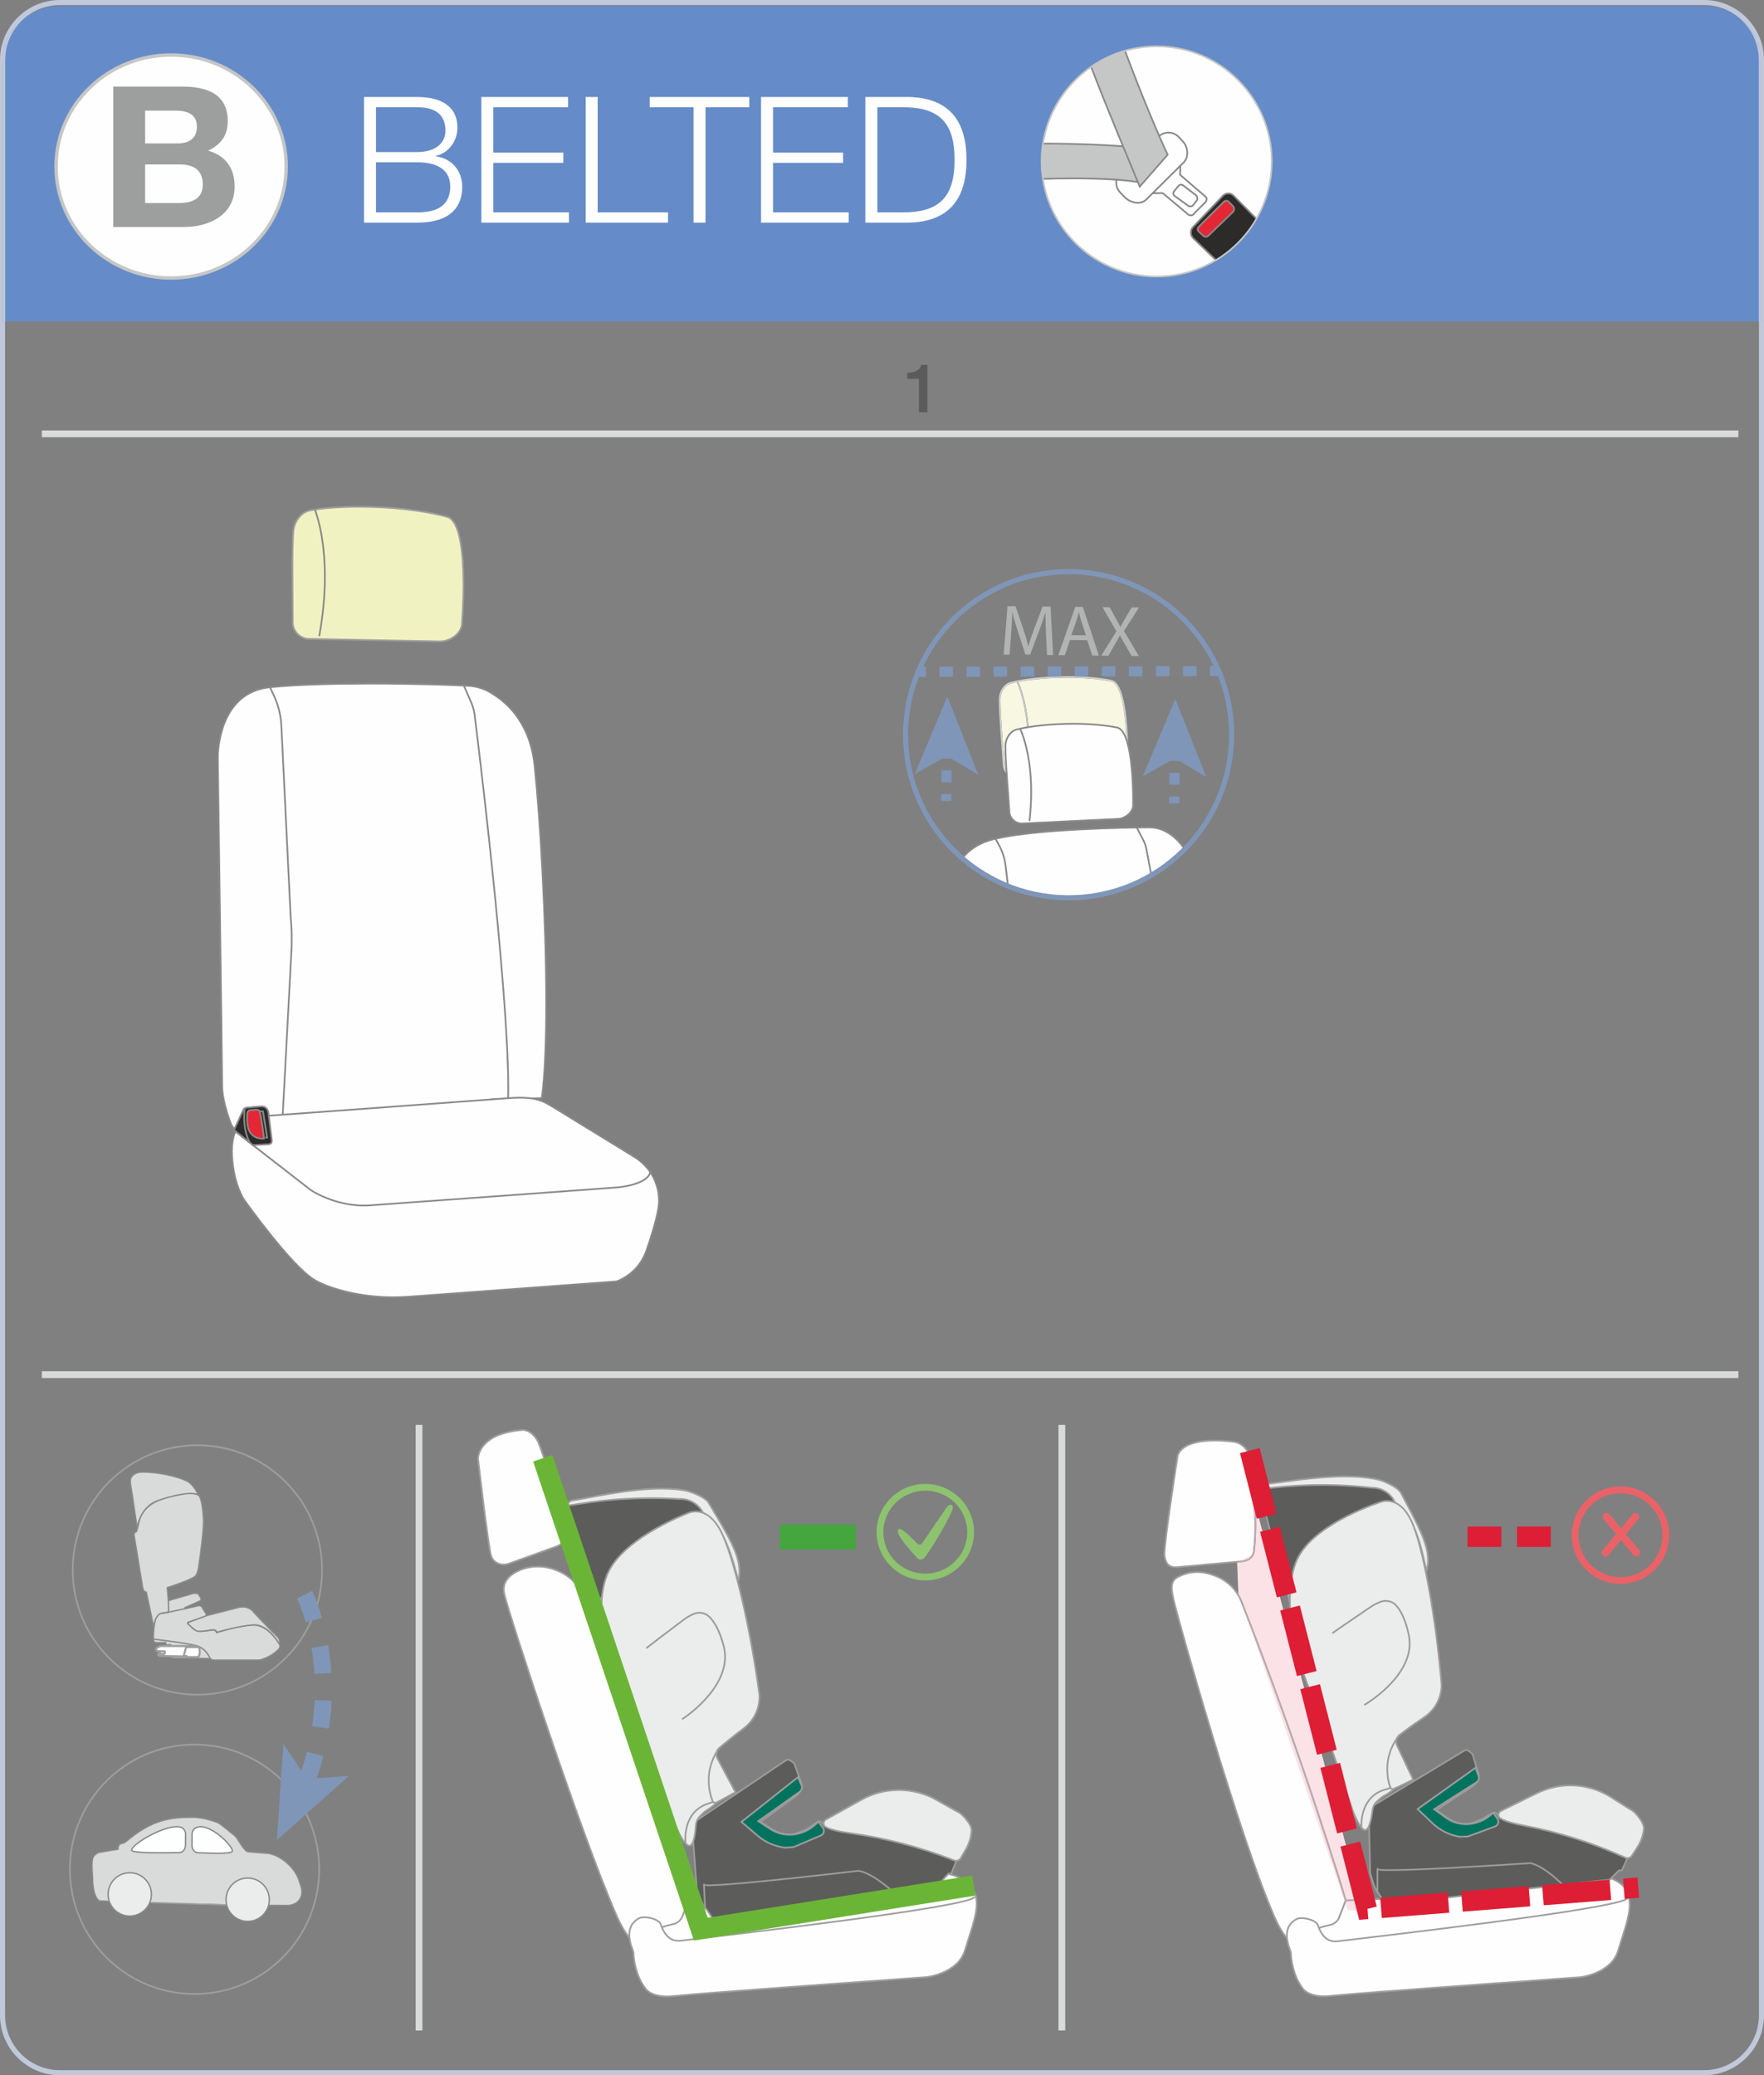 <?xml version="1.0" encoding="UTF-8"?>
<!DOCTYPE svg PUBLIC "-//W3C//DTD SVG 1.1//EN" "http://www.w3.org/Graphics/SVG/1.1/DTD/svg11.dtd">
<!-- Creator: CorelDRAW 2018 (64-Bit) -->
<svg xmlns="http://www.w3.org/2000/svg" xml:space="preserve" width="91.972mm" height="108.174mm" version="1.1" style="shape-rendering:geometricPrecision; text-rendering:geometricPrecision; image-rendering:optimizeQuality; fill-rule:evenodd; clip-rule:evenodd"
viewBox="0 0 4362.38 5130.86"
 xmlns:xlink="http://www.w3.org/1999/xlink">
 <rect x="0" y="0" width="4362.38" height="5130.86" fill="#808080" stroke="none"/>
 <defs>
  <style type="text/css">
   <![CDATA[
    .fil29 {fill:none;fill-rule:nonzero}
    .fil6 {fill:#C5C6C6}
    .fil8 {fill:#E52735}
    .fil7 {fill:#2C2B2A}
    .fil1 {fill:#FEFEFE;fill-rule:nonzero}
    .fil18 {fill:#EBECEC;fill-rule:nonzero}
    .fil28 {fill:#D9DADA;fill-rule:nonzero}
    .fil13 {fill:#CFD0D0;fill-rule:nonzero}
    .fil2 {fill:#C5C6C6;fill-rule:nonzero}
    .fil15 {fill:#B2B3B3;fill-rule:nonzero}
    .fil3 {fill:#9D9E9E;fill-rule:nonzero}
    .fil4 {fill:#898989;fill-rule:nonzero}
    .fil33 {fill:#5B5B5B;fill-rule:nonzero}
    .fil24 {fill:#FBE2E7;fill-rule:nonzero}
    .fil25 {fill:#BBAAAE;fill-rule:nonzero}
    .fil32 {fill:#E52735;fill-rule:nonzero}
    .fil26 {fill:#DD1E35;fill-rule:nonzero}
    .fil27 {fill:#EA6267;fill-rule:nonzero}
    .fil12 {fill:#F8F8E2;fill-rule:nonzero}
    .fil30 {fill:#F1F2C1;fill-rule:nonzero}
    .fil19 {fill:#EBECEC;fill-rule:nonzero}
    .fil9 {fill:#C1C8DA;fill-rule:nonzero}
    .fil11 {fill:#C1C8DA;fill-rule:nonzero}
    .fil10 {fill:#B6C3E5;fill-rule:nonzero}
    .fil17 {fill:#9D9B9B;fill-rule:nonzero}
    .fil5 {fill:#878989;fill-rule:nonzero}
    .fil23 {fill:#8DC36E;fill-rule:nonzero}
    .fil14 {fill:#8096B8;fill-rule:nonzero}
    .fil16 {fill:#5C5C5B;fill-rule:nonzero}
    .fil21 {fill:#6BB536;fill-rule:nonzero}
    .fil0 {fill:#658CC8;fill-rule:nonzero}
    .fil31 {fill:#2C2B2A;fill-rule:nonzero}
    .fil22 {fill:#44A63D;fill-rule:nonzero}
    .fil20 {fill:#00735E;fill-rule:nonzero}
   ]]>
  </style>
 </defs>
 <g id="Слой_x0020_1">
  <path class="fil0" d="M4356.12 794.82l-4349.83 0 0 -637.82 0 0c0,-78.58 63.7,-142.28 142.28,-142.28l4065.25 0 0 0c78.59,0 142.3,63.7 142.3,142.28l0 637.82z"/>
  <path class="fil1" d="M900.22 550.45l131.34 0c101,0 111.48,-58.7 111.48,-88.3 0,-40.45 -25.77,-70.54 -65.73,-75.72l0 -0.86c32.19,-6.91 53.89,-37 53.89,-69.55 0,-57.96 -47.36,-76.21 -99.64,-76.21l-131.34 0 0 310.65zm29.6 -174.5l0 -110.87 101.74 0c46.62,0 70.05,19.61 70.05,58.21 0,29.23 -23.06,52.66 -70.05,52.66l-101.74 0zm0 149.22l0 -123.94 101.74 0c52.29,0 81.89,19.98 81.89,60.06 0,50.44 -37.86,63.88 -81.89,63.88l-101.74 0zm260.58 25.28l216.68 0 0 -25.28 -187.08 0 0 -122.58 173.15 0 0 -25.28 -173.15 0 0 -112.22 184.86 0 0 -25.28 -214.46 0 0 310.65zm257.99 0l203.61 0 0 -25.28 -174.01 0 0 -285.37 -29.6 0 0 310.65z"/>
  <path class="fil1" d="M1606.71 265.08l108.4 0 0 285.37 29.6 0 0 -285.37 108.28 0 0 -25.28 -246.28 0 0 25.28zm275.38 285.37l216.68 0 0 -25.28 -187.08 0 0 -122.58 173.15 0 0 -25.28 -173.15 0 0 -112.22 184.86 0 0 -25.28 -214.46 0 0 310.65zm257.99 0l107.41 0c93.97,-2.22 142.68,-52.66 142.68,-155.26 0,-102.73 -48.71,-153.17 -142.68,-155.39l-107.41 0 0 310.65zm29.6 -25.28l0 -260.09 63.02 0c89.29,0 128.01,37 128.01,130.11 0,93.11 -38.72,129.98 -128.01,129.98l-63.02 0z"/>
  <path class="fil1" d="M707.8 411.67c0,152.25 -127.42,275.69 -284.59,275.69 -157.17,0 -284.6,-123.44 -284.6,-275.69 0,-152.25 127.42,-275.69 284.6,-275.69 157.17,0 284.59,123.44 284.59,275.69z"/>
  <path class="fil2" d="M707.8 411.67l-4.18 0c0,74.95 -31.34,142.78 -82.08,191.94 -50.75,49.14 -120.84,79.57 -198.33,79.57 -77.48,0 -147.58,-30.42 -198.32,-79.57 -50.75,-49.16 -82.09,-117 -82.09,-191.94 0,-74.95 31.34,-142.78 82.09,-191.94 50.74,-49.14 120.85,-79.56 198.32,-79.56 77.49,0 147.58,30.42 198.33,79.56 50.74,49.16 82.08,117 82.08,191.94l4.18 0 4.18 0c0,-77.3 -32.36,-147.33 -84.63,-197.95 -52.26,-50.63 -124.45,-81.92 -204.14,-81.92 -79.69,0 -151.89,31.29 -204.14,81.92 -52.27,50.61 -84.64,120.64 -84.64,197.95 0,77.31 32.36,147.33 84.64,197.95 52.26,50.63 124.44,81.92 204.14,81.92 79.69,0 151.88,-31.29 204.14,-81.92 52.27,-50.62 84.63,-120.64 84.63,-197.95l-4.18 0z"/>
  <path class="fil3" d="M280.07 561.25l173.74 0c64.74,0 126.5,-30.19 126.5,-100.63 0,-43.29 -21.63,-75.95 -65.74,-88.09 31.59,-15.02 48.67,-37.91 48.67,-72.37 0,-64.79 -46.1,-86.16 -114.41,-86.16l-168.76 0 0 347.23zm78.83 -206.63l0 -81.19 73.85 0c28.04,0 54.22,7.17 54.22,39.84 0,29.09 -20.07,41.35 -48.24,41.35l-79.83 0zm0 147.36l0 -95.39 85.95 0c34.01,0 56.63,14.06 56.63,49.62 0,35.98 -27.61,45.76 -58.19,45.76l-84.39 0z"/>
  <path class="fil1" d="M3145.03 399.15c0,157.17 -127.41,284.6 -284.58,284.6 -157.19,0 -284.6,-127.42 -284.6,-284.6 0,-157.17 127.41,-284.59 284.6,-284.59 157.17,0 284.58,127.42 284.58,284.59z"/>
  <path class="fil1" d="M2875.4 477.43l62.83 52.71c4.73,3.97 11.88,2.85 15.17,-2.38l28.1 -28.53c3.44,-5.47 3.87,-9.79 -1.2,-13.8l-61.85 -53.16 0.55 -24.33 -71.45 69.79 27.84 -0.3z"/>
  <path class="fil4" d="M2875.4 477.43l-1.36 1.61 62.83 52.69c2.31,1.94 5.12,2.88 7.9,2.88 4.03,0 8.05,-1.99 10.39,-5.73l-1.76 -1.12 1.49 1.47 28.25 -28.7 0.12 -0.2c1.74,-2.76 2.91,-5.44 2.93,-8.23 0.03,-3.11 -1.62,-6 -4.6,-8.31l-1.29 1.64 1.35 -1.59 -61.09 -52.53 0.65 -28.46 -78.86 77.02 33.06 -0.36 -0.02 -2.09 -1.36 1.61 1.36 -1.61 -0.03 -2.09 -22.62 0.25 64.06 -62.58 -0.44 19.21 -0.03 0.99 62.63 53.84 0.03 0.01c2.34,1.91 2.98,3.37 3.01,5.04 0.02,1.54 -0.74,3.57 -2.27,6.01l1.77 1.12 -1.51 -1.47 -28.25 28.7 -0.11 0.18c-1.56,2.48 -4.18,3.78 -6.86,3.78 -1.84,0 -3.66,-0.6 -5.2,-1.89l-63.42 -53.21 -0.79 0.01 0.03 2.09z"/>
  <path class="fil1" d="M2904.53 484.07l33.58 24.53c4.12,3 9.87,2.18 12.99,-1.87l7.93 -10.31c3.4,-4.42 2.56,-10.74 -1.87,-14.13l-31.44 -24.02c-3.48,-2.68 -8.47,-2.09 -11.25,1.3l-11.31 13.82c-2.69,3.3 -2.06,8.16 1.37,10.67z"/>
  <path class="fil5" d="M2904.53 484.07l-1.24 1.69 33.6 24.51c2.02,1.49 4.4,2.22 6.76,2.21 3.43,0.01 6.84,-1.54 9.1,-4.47l7.93 -10.31c1.69,-2.21 2.51,-4.83 2.51,-7.41 0.02,-3.65 -1.64,-7.28 -4.77,-9.67l-31.44 -24.03c-1.84,-1.41 -4.05,-2.11 -6.21,-2.09 -2.96,-0.02 -5.92,1.29 -7.93,3.75l-11.31 13.82c-1.44,1.75 -2.14,3.9 -2.14,6 0,2.91 1.34,5.82 3.9,7.68l1.24 -1.69 1.24 -1.69c-1.44,-1.05 -2.19,-2.66 -2.19,-4.3l1.2 -3.36 11.29 -13.82c1.2,-1.46 2.93,-2.21 4.7,-2.21l3.67 1.24 31.44 24.03c2.06,1.57 3.13,3.93 3.13,6.34 0,1.71 -0.54,3.4 -1.66,4.85l-7.92 10.31c-1.44,1.87 -3.6,2.85 -5.79,2.85l-4.3 -1.39 -33.58 -24.53 -1.24 1.69z"/>
  <path class="fil1" d="M2770.45 476.18l11.03 11.31c13.57,13.92 38.7,19.83 52.73,6.37l92.36 -91.63c13.92,-13.35 11.91,-38.14 -1.19,-52.31l-9.85 -10.66c-13.36,-14.46 -35.93,-15.24 -50.25,-1.75l-93.74 88.18c-14.41,13.55 -14.91,36.31 -1.09,50.48z"/>
  <path class="fil4" d="M2770.45 476.18l-1.49 1.46 11.03 11.31c8.67,8.87 21.58,14.56 33.93,14.59 7.96,0 15.76,-2.44 21.72,-8.16l0.02 -0.02 92.38 -91.65 -1.47 -1.47 1.46 1.5c7.03,-6.76 10.21,-16.16 10.21,-25.65 0,-10.71 -3.98,-21.63 -11.31,-29.56l-9.86 -10.68c-7.39,-8 -17.47,-12.05 -27.54,-12.05 -9.2,0 -18.44,3.38 -25.68,10.19l-93.72 88.16c-7.85,7.4 -11.81,17.36 -11.81,27.33 0,9.41 3.54,18.88 10.66,26.15l1.49 -1.46 1.5 -1.46c-6.32,-6.49 -9.47,-14.87 -9.47,-23.24 0,-8.87 3.51,-17.7 10.49,-24.26l93.74 -88.18c6.43,-6.06 14.62,-9.05 22.81,-9.05 8.97,0 17.89,3.6 24.47,10.71l9.87 10.66c6.53,7.06 10.21,17.08 10.19,26.74 0,8.59 -2.86,16.82 -8.94,22.64l0 0 -92.38 91.65 1.48 1.49 -1.46 -1.5c-5.06,4.83 -11.68,6.98 -18.83,6.99 -11.04,0.02 -23.14,-5.29 -30.94,-13.32l-11.03 -11.31 -1.5 1.46z"/>
  <path class="fil6" d="M2579.1 442.26c86.6,-2.73 181.61,-0.95 232.07,7.57 4.52,-52.59 76.67,-75.13 59.4,-77.86 -77.08,-12.42 -192.11,-16.76 -291.29,-17.02 -2.25,14.41 -3.42,29.18 -3.42,44.22l0 0c0,14.65 1.11,29.04 3.24,43.1z"/>
  <path class="fil4" d="M2579.44 444.34c24.39,-0.76 49.44,-1.17 73.96,-1.17 62.41,0 121.48,2.64 157.42,8.72l2.24 0.38 0.2 -2.28c1.93,-22.61 16.95,-39.69 31.79,-51.96 7.39,-6.12 14.71,-11.03 20.23,-14.81 2.76,-1.89 5.07,-3.51 6.78,-4.94 1.64,-1.5 3.03,-2.39 3.26,-4.77l-1.67 -2.75 -2.76 -0.89c-77.22,-12.43 -192.1,-16.76 -291.26,-17.03l-0.66 4.18c99.19,0.26 214.34,4.59 291.27,16.99l1.29 0.33 0.32 -0.53 -0.52 0.33 0.2 0.2 0.32 -0.53 -0.52 0.33 0.97 -0.64 -1.15 0 0.18 0.64 0.97 -0.64 -1.15 0 0.58 0 -0.55 -0.25 -0.03 0.25 0.58 0 -0.55 -0.25c-0.02,0.18 -1.11,1.37 -2.86,2.66 -12.38,9.64 -55.55,32.41 -59.21,73.71l2.07 0.18 0.35 -2.06c-36.44,-6.16 -95.58,-8.78 -158.12,-8.78 -24.74,0 -50.01,0.41 -74.59,1.19l0.63 4.17z"/>
  <path class="fil7" d="M2950.86 589.04c-7.73,-7.53 -7.96,-20 -0.54,-27.76l74.11 -77.48c7.2,-7.51 19.08,-7.48 26.29,0.07l56.47 57.16c-24.16,41.93 -58.72,77.12 -100.13,102.07l-56.2 -54.07z"/>
  <path class="fil4" d="M2950.86 589.04l1.46 -1.49c-3.53,-3.46 -5.32,-8.06 -5.32,-12.68 0,-4.4 1.61,-8.77 4.85,-12.15l74.11 -77.48c3.18,-3.31 7.36,-4.95 11.56,-4.95 4.25,0 8.47,1.66 11.7,5.04l0 0.01 56.87 57.56 2.17 -3.77 -56.05 -56.73 -1.49 1.47 1.51 -1.44c-4.02,-4.22 -9.37,-6.34 -14.71,-6.33 -5.29,-0.01 -10.61,2.09 -14.59,6.26l-74.11 77.47c-4.02,4.18 -6.01,9.62 -6.01,15.03 0,5.69 2.21,11.39 6.58,15.66l0.01 0.02 1.46 -1.51zm58.05 52.94l-56.61 -54.45 0.01 0.01 -1.46 1.49 -1.46 1.51 55.79 53.66 3.72 -2.23z"/>
  <path class="fil6" d="M2782.1 125.48c36.89,99.57 81.58,206.47 105.52,256.98l-69.02 78.91c-27.47,-67.07 -77.74,-184.99 -120.31,-296.11 25.26,-17.55 53.5,-31.12 83.81,-39.78z"/>
  <path class="fil4" d="M2780.11 126.07c36.91,99.66 81.63,206.64 105.63,257.29l1.89 -0.91 -1.57 -1.37 -69.02 78.91 1.57 1.37 1.92 -0.79c-27.51,-67.18 -77.87,-185.34 -120.45,-296.55l-3.55 2.46c42.55,111.04 92.71,228.71 120.14,295.68l1.29 3.13 72.15 -82.49 -0.59 -1.24c-23.89,-50.38 -68.53,-157.18 -105.38,-256.65 -1.35,0.37 -2.68,0.76 -4.02,1.15z"/>
  <path class="fil8" d="M3027.06 498.58c3.24,-3.18 8.55,-3 11.7,0.4l10.74 11.11c3.53,3.88 3.29,10.14 -0.49,13.97l-60.54 58.62c-3.71,3.77 -9.76,3.68 -13.35,-0.2l-11.15 -10.43c-2.86,-2.93 -2.93,-7.53 -0.15,-10.46 12.92,-13.64 48.94,-49.03 63.24,-63.01z"/>
  <path class="fil4" d="M3027.06 498.58l1.46 1.48c1.15,-1.12 2.63,-1.66 4.15,-1.67 1.66,0 3.31,0.67 4.55,2.01l0.02 0.02 10.76 11.13 1.51 -1.46 -1.54 1.4c1.29,1.42 1.96,3.3 1.96,5.22 0,2.14 -0.82,4.28 -2.4,5.87l1.49 1.47 -1.46 -1.5 -60.56 58.62 -0.01 0.03c-1.44,1.44 -3.26,2.14 -5.1,2.14 -1.91,0 -3.8,-0.75 -5.22,-2.29l-0.05 -0.05 -11.21 -10.47 -1.42 1.52 1.51 -1.46 -1.61 -3.88 1.46 -3.68c12.87,-13.57 48.91,-48.98 63.18,-62.97l-1.46 -1.48 -1.48 -1.49c-14.29,14 -50.3,49.38 -63.28,63.07 -1.74,1.84 -2.61,4.2 -2.61,6.56 0,2.44 0.93,4.9 2.78,6.79l0.03 0.03 11.19 10.47 1.42 -1.54 -1.52 1.42c2.22,2.41 5.25,3.65 8.28,3.63 2.91,0.02 5.85,-1.14 8.08,-3.4l-1.49 -1.46 1.46 1.49 60.56 -58.62 0 -0.01c2.41,-2.43 3.61,-5.64 3.61,-8.82 0,-2.88 -1.01,-5.77 -3.05,-8.03l-0.03 -0.03 -10.78 -11.13 -1.49 1.46 1.52 -1.42c-2.04,-2.21 -4.84,-3.34 -7.61,-3.34 -2.55,0 -5.12,0.95 -7.08,2.88l1.48 1.49z"/>
  <path class="fil2" d="M3145.03 399.15l-2.09 0c0,78.03 -31.61,148.62 -82.73,199.76 -51.14,51.12 -121.75,82.74 -199.75,82.74 -78.03,0 -148.64,-31.63 -199.76,-82.74 -51.14,-51.14 -82.74,-121.73 -82.74,-199.76 0,-78.03 31.61,-148.62 82.74,-199.75 51.12,-51.12 121.73,-82.74 199.76,-82.74 78.01,0 148.62,31.62 199.75,82.74 51.12,51.13 82.73,121.73 82.73,199.75l2.09 0 2.09 0c0,-158.33 -128.34,-286.68 -286.67,-286.68 -158.35,0 -286.69,128.36 -286.69,286.68 0,158.33 128.34,286.69 286.69,286.69 158.33,0 286.67,-128.36 286.67,-286.69l-2.09 0z"/>
  <path class="fil9" d="M4213.83 5130.86l-4065.26 0c-82.06,0 -148.57,-66.51 -148.57,-148.57l0 -4833.73c0,-81.93 66.3,-148.36 148.19,-148.57l4066.03 0c81.37,0.21 147.35,65.81 148.17,147.03l0 4836.79c-0.82,81.35 -67.01,147.04 -148.55,147.04l0 -6.28 0 -6.27c37.58,0 71.55,-15.21 96.18,-39.84 24.63,-24.63 39.84,-58.6 39.84,-96.18l0 -4187.47 6.28 0 0 -637.81c0,-42.95 -19.04,-81.47 -49.13,-107.56 -24.37,-22.89 -57.09,-36.91 -93.17,-36.91l-4065.26 0c-36.08,0 -68.8,14.02 -93.17,36.91 -30.09,26.09 -49.13,64.61 -49.13,107.56l0 637.81 6.28 0 0 4187.47c0,37.58 15.21,71.55 39.84,96.18 24.63,24.63 58.6,39.84 96.18,39.84l4065.26 0 0 6.27 0 6.28z"/>
  <path class="fil10" d="M4356.12 794.82l-6.28 0 0 -646.26c0,-37.58 -15.21,-71.55 -39.84,-96.18 -0.99,-0.99 -1.99,-1.96 -3.01,-2.93 30.08,26.09 49.13,64.61 49.13,107.56l0 637.81zm-4343.57 0l-6.28 0 0 -637.81c0,-42.95 19.04,-81.47 49.13,-107.56 -1.02,0.97 -2.03,1.94 -3.01,2.93 -24.63,24.63 -39.84,58.6 -39.84,96.18l0 646.26z"/>
  <path class="fil11" d="M4356.12 794.82l-6.28 0 0 -646.26c0,-37.58 -15.21,-71.55 -39.84,-96.18 -0.99,-0.99 -1.99,-1.96 -3.01,-2.93 30.08,26.09 49.13,64.61 49.13,107.56l0 637.81zm-4343.57 0l-6.28 0 0 -637.81c0,-42.95 19.04,-81.47 49.13,-107.56 -1.02,0.97 -2.03,1.94 -3.01,2.93 -24.63,24.63 -39.84,58.6 -39.84,96.18l0 646.26z"/>
  <path class="fil12" d="M2512.5 1918.22c-14.91,0 -27.41,-11.61 -28.31,-26.67 -2.78,-45.3 -9.82,-119.56 -9.82,-160.67l0.01 -3.23c0.1,-15.73 10.62,-33.78 26.14,-37.63 4.45,-1.14 9.23,-2.21 14.31,-3.24l-0.48 0.25c0.01,0 1.66,3.24 4.2,9.84 7.63,19.8 23.01,69.11 23.01,145.61 0,21.65 -1.24,45.48 -4.22,71.45l4.15 0.47c3.01,-26.12 4.25,-50.1 4.25,-71.92 0,-95.23 -23.64,-148.89 -27.21,-156.42 32.89,-6.31 76.92,-10.21 121.43,-10.21l0.07 0c37.68,0 75.73,2.78 107.73,9.19 8.06,1.51 15.11,10.79 20.5,25.2 16.28,43.03 17.75,127.55 17.74,154.31 0,5.34 -0.07,8.37 -0.07,8.38l0 0.1 0.02 0.1 0.07 1.69c0.2,16.21 -18.74,31.27 -35.77,32.04l-236.34 11.33 -1.39 0.03z"/>
  <path class="fil13" d="M2512.5 1922.4c-17.12,0 -31.44,-13.34 -32.5,-30.59 -2.76,-45.21 -9.82,-119.44 -9.82,-160.94l0.01 -3.28c0.22,-17.36 11.28,-36.92 29.28,-41.63 34.22,-8.74 86.98,-14.31 140.54,-14.31 37.9,0 76.17,2.78 108.54,9.27 10.68,2.26 17.97,13.07 23.6,27.81 5.59,14.84 9.42,34.05 12.08,54.13 5.3,40.14 5.91,83.7 5.92,101.67 0,5.1 -0.05,8.15 -0.07,8.43l0.09 1.84c-0.22,19.44 -20.77,35.16 -39.76,36.23l-236.33 11.33 -1.59 0.03zm2.32 -235.63c-5.07,1.04 -9.86,2.11 -14.31,3.24 -15.51,3.85 -26.04,21.9 -26.14,37.63l-0.01 3.23c0,41.11 7.04,115.37 9.82,160.67 0.9,15.06 13.4,26.67 28.31,26.67l1.39 -0.03 236.34 -11.33c17.03,-0.77 35.97,-15.83 35.77,-32.04l-0.07 -1.69 -0.02 -0.1 0 -0.1c0,-0.01 0.07,-3.05 0.07,-8.38 0.01,-26.76 -1.46,-111.28 -17.74,-154.31 -5.39,-14.41 -12.43,-23.69 -20.5,-25.2 -32,-6.41 -70.05,-9.19 -107.73,-9.19l-0.07 0c-44.51,0 -88.54,3.9 -121.43,10.21 -0.28,-0.6 -0.44,-0.92 -0.46,-0.93l-3.24 1.66z"/>
  <path class="fil2" d="M2541.47 1914.39l-4.15 -0.47c2.98,-25.97 4.22,-49.79 4.22,-71.45 0,-76.5 -15.38,-125.81 -23,-145.61 -2.55,-6.59 -4.18,-9.84 -4.2,-9.84l0.49 -0.25 3.24 -1.66c0.01,0.01 0.17,0.33 0.45,0.93 3.57,7.53 27.21,61.19 27.21,156.42 0,21.82 -1.24,45.8 -4.25,71.92z"/>
  <path class="fil1" d="M2379.81 2122.11c15.73,-20.47 41.12,-39.05 81.96,-48.48 106.34,-24.56 327.58,-27.61 379.4,-27.99 13.29,-0.1 26.45,2.58 38.4,8.37 15.03,7.27 33.85,20.74 50.04,45.65 -74.09,75.05 -177.33,121.14 -291.11,119.95l0 0c-98.93,-1.02 -189.16,-37.62 -258.69,-97.49z"/>
  <path class="fil4" d="M2381.4 2123.48c15.43,-20.13 40.35,-38.44 80.85,-47.8 105.88,-24.48 327.21,-27.58 378.95,-27.95l0.69 0c12.75,0 25.35,2.63 36.79,8.15 14.8,7.18 33.42,20.47 49.44,45.29 1.01,-1.01 2.03,-2.01 3.02,-3.03 -16.35,-25.01 -35.37,-38.68 -50.63,-46.03 -12.07,-5.82 -25.3,-8.57 -38.62,-8.57l-0.72 0c-51.9,0.4 -273.05,3.4 -379.85,28.05 -41.18,9.49 -67.05,28.33 -83.09,49.14l3.18 2.74z"/>
  <path class="fil4" d="M2459.95 2074.65l7.65 13.67c9.27,16.58 15.17,34.82 17.36,53.69l5.55 47.89c1.46,0.6 2.94,1.17 4.41,1.75l-5.81 -50.12c-2.24,-19.41 -8.31,-38.2 -17.87,-55.25l-7.65 -13.67 -3.65 2.04z"/>
  <path class="fil4" d="M2809.4 2046.96l15.66 30.09c4.72,9.08 7.8,18.94 9.11,29.1l0.01 0.07 0 0.07c0.03,0.07 4.32,22.15 11.18,58.74 1.28,-0.74 2.56,-1.48 3.83,-2.24 -6.7,-35.7 -10.9,-57.27 -10.9,-57.29l-2.06 0.38 2.07 -0.25c-1.35,-10.66 -4.58,-20.98 -9.55,-30.5l-15.64 -30.1 -3.72 1.94z"/>
  <path class="fil1" d="M2802.2 1988.63c1.46,18.61 -19.04,35.06 -37.68,35.99l-236.34 11.35c-16.66,0.79 -30.89,-11.95 -31.89,-28.61 -2.84,-46.45 -10.21,-123.49 -9.8,-164.05 0.15,-16.53 10.96,-35.34 27.71,-39.62 57.95,-14.81 170.47,-20.58 248.15,-5.02 43.07,8.63 39.86,189.97 39.86,189.97z"/>
  <path class="fil4" d="M2802.2 1988.63l-2.09 0.17 0.07 1.71c0.22,16.22 -18.72,31.28 -35.76,32.04l-236.33 11.33 -1.39 0.03c-14.91,0 -27.41,-11.63 -28.33,-26.67 -2.78,-45.31 -9.82,-119.56 -9.81,-160.68l0.02 -3.23c0.1,-15.73 10.62,-33.77 26.13,-37.62 33.65,-8.61 86.25,-14.19 139.5,-14.19 37.68,0 75.73,2.79 107.71,9.2 8.06,1.51 15.13,10.79 20.51,25.18 16.28,43.04 17.75,127.57 17.72,154.31 0,5.34 -0.05,8.38 -0.05,8.38l0 0.1 0 0.1 2.09 -0.17 2.09 0.05c0,-0.02 0.05,-3.1 0.05,-8.47 0,-17.96 -0.6,-61.53 -5.92,-101.67 -2.66,-20.06 -6.47,-39.29 -12.08,-54.11 -5.61,-14.76 -12.92,-25.57 -23.59,-27.81 -32.36,-6.49 -70.65,-9.29 -108.53,-9.29 -53.57,0.01 -106.32,5.57 -140.54,14.32 -18.01,4.71 -29.07,24.28 -29.28,41.63l-0.01 3.26c0,41.51 7.06,115.72 9.82,160.94 1.06,17.27 15.38,30.6 32.5,30.6l1.59 -0.05 236.34 -11.33c18.99,-1.07 39.54,-16.78 39.74,-36.21l-0.07 -2.03 -2.09 0.15 2.09 0.05 -2.09 -0.05z"/>
  <path class="fil4" d="M2520.84 1802.61c0,0.01 1.66,3.26 4.2,9.86 7.63,19.77 22.99,69.1 22.99,145.61 0,21.65 -1.22,45.48 -4.22,71.43l4.17 0.49c2.99,-26.12 4.23,-50.12 4.23,-71.92 0,-102.76 -27.52,-157.12 -27.64,-157.36l-3.73 1.89z"/>
  <path class="fil14" d="M2265.6 1673.53l24.15 -0.06 -0.05 -25.1 -13.58 0.03c-3.78,8.23 -7.29,16.61 -10.52,25.12zm753.49 -1.84c-3.27,-8.5 -6.83,-16.87 -10.65,-25.08l-15.96 0.03 0.05 25.1 26.57 -0.05zm-695.88 1.69l33.47 -0.09 -0.05 -25.1 -33.46 0.09 0.05 25.1zm66.93 -0.15l33.47 -0.09 -0.05 -25.1 -33.46 0.08 0.05 25.1zm66.94 -0.17l33.46 -0.09 -0.05 -25.1 -33.47 0.09 0.05 25.1zm66.93 -0.17l33.46 -0.08 -0.05 -25.1 -33.47 0.09 0.05 25.1zm66.93 -0.17l33.46 -0.09 -0.05 -25.1 -33.47 0.08 0.05 25.1zm66.93 -0.17l33.46 -0.07 -0.05 -25.1 -33.47 0.07 0.05 25.1zm66.93 -0.15l33.47 -0.09 -0.05 -25.1 -33.47 0.08 0.05 25.1zm66.93 -0.17l33.47 -0.09 -0.05 -25.1 -33.46 0.09 0.05 25.1zm66.93 -0.17l33.47 -0.09 -0.05 -25.1 -33.46 0.09 0.05 25.1zm66.93 -0.17l33.47 -0.08 -0.05 -25.1 -33.46 0.09 0.05 25.1z"/>
  <path class="fil15" d="M2589.22 1619.44l15.12 0.16 -6.21 -119.92 -19.76 -0.2 -21.92 57.73c-5.5,15.06 -9.92,28.17 -13.07,40.24l-0.5 -0.01c-2.9,-12.48 -6.89,-25.67 -11.68,-40.49l-19.85 -58.17 -19.76 -0.2 -9.56 119.75 14.72 0.16 3.76 -51.37c1.24,-17.93 2.36,-37.97 2.87,-52.94l0.35 0c3.23,14.24 7.85,29.76 13.38,46.71l18.81 57.3 11.69 0.12 21.77 -57.93c6.22,-16.47 11.36,-31.33 15.6,-45.35l0.55 0c-0.36,14.96 0.49,35.03 1.22,51.77l2.48 52.64zm99.41 -36.66l12.4 37.83 16.53 0.18 -39.68 -120.27 -18.65 -0.19 -41.96 119.42 16.02 0.17 12.84 -37.57 42.48 0.44zm-39.18 -12.5l12.1 -34.55c2.4,-7.23 4.44,-14.52 6.28,-21.61l0.35 0c1.69,6.93 3.43,14.1 5.97,21.94l11.38 34.59 -36.09 -0.37z"/>
  <path class="fil15" d="M2816.23 1621.8l-36.7 -61.92 37.09 -57.92 -17.79 -0.18 -16.67 27.95c-4.52,7.56 -7.6,13.08 -11.05,20.14l-0.55 -0c-3.11,-6.43 -6.43,-12.51 -10.78,-20.37l-15.53 -28.28 -17.99 -0.19 34.61 59.58 -37.27 60.24 17.79 0.18 14.68 -26.15c6.31,-10.42 9.75,-16.79 13.2,-23.7l0.36 0c3.66,6.99 7.52,13.58 13.61,23.78l15.05 26.67 17.94 0.18z"/>
  <polygon class="fil14" points="2328.75,1858.58 2328.58,1875.32 2353.67,1875.58 2353.85,1858.85 "/>
  <polygon class="fil14" points="2328.27,1904.65 2327.96,1933.98 2353.06,1934.25 2353.36,1904.92 "/>
  <polygon class="fil14" points="2327.66,1963.31 2327.49,1980.05 2352.57,1980.3 2352.76,1963.56 "/>
  <polygon class="fil14" points="2342.72,1722.28 2262.15,1913.74 2341.2,1868.92 2419.26,1915.36 "/>
  <polygon class="fil14" points="2892.68,1864.45 2892.5,1881.19 2917.6,1881.44 2917.78,1864.71 "/>
  <polygon class="fil14" points="2892.2,1910.52 2891.89,1939.84 2916.99,1940.1 2917.3,1910.77 "/>
  <polygon class="fil14" points="2891.59,1969.17 2891.41,1985.9 2916.51,1986.17 2916.7,1969.44 "/>
  <polygon class="fil14" points="2906.64,1728.13 2826.08,1919.59 2905.11,1874.78 2983.19,1921.23 "/>
  <path class="fil14" d="M3045.85 1820.65l-6.27 -0.07c-2.26,217.78 -179.53,392.77 -396.81,392.77l-4.2 -0.01c-217.78,-2.26 -392.79,-179.53 -392.77,-396.79l0.01 -4.22c2.26,-217.78 179.53,-392.77 396.79,-392.77l4.22 0.01c217.78,2.26 392.77,179.53 392.77,396.79l-0.01 4.22 6.27 0.07 6.26 0.07 0.03 -4.35c0,-224.14 -180.52,-407 -405.19,-409.34l-4.35 -0.02c-224.16,0 -407,180.52 -409.34,405.19l-0.02 4.35c0,224.14 180.52,406.99 405.19,409.34l4.34 0.02c224.15,0 407.01,-180.52 409.34,-405.19l-6.26 -0.07z"/>
  <path class="fil1" d="M1257.73 3866.14c-17,6.14 -36.29,-1.37 -42.58,-17.57l-0.22 -0.58c-7.21,-19.45 -32.78,-241.81 -32.78,-241.81 0,0 -0.8,-61.01 107.01,-70.46 0,0 23.66,-5.45 42.08,29.64 0,0 50.5,131.87 64.16,229.85 1.64,11.84 -5.73,23.32 -17.44,27.54l-120.23 43.4z"/>
  <path class="fil3" d="M1257.73 3866.14l-0.7 -1.97c-3.77,1.36 -7.65,2.01 -11.46,2.01 -12.43,0 -24.03,-6.88 -28.46,-18.37l0 0.01 -0.22 -0.57 0 0c-1.64,-4.32 -4.67,-22.07 -8.05,-45.54 -5.12,-35.34 -11.26,-84.3 -16.15,-124.39 -4.87,-40.11 -8.45,-71.3 -8.47,-71.38l-2.07 0.25 2.09 -0.07 -0.67 0.01 0.67 0 0 -0.01 -0.67 0.01 0.67 0c0,-0.58 0.13,-15.33 13.19,-31.04 13.07,-15.7 39.17,-32.65 91.91,-37.28l0.15 -0.01 0.15 -0.03 0.74 -0.12 2.39 -0.13c6.71,0.07 22.79,2.66 36.61,28.83l1.85 -0.99 -1.95 0.75c0.01,0.01 3.14,8.22 8.1,22.08 14.81,41.62 45.75,134.12 55.94,207.29l0.2 3.03c0.01,9.69 -6.46,18.73 -16.28,22.27l-120.21 43.39 0.7 1.97 0.7 1.96 120.23 -43.39c11.4,-4.12 19.04,-14.64 19.04,-26.21l-0.25 -3.6c-13.72,-98.37 -64.24,-230.23 -64.26,-230.3l-0.05 -0.12 -0.05 -0.12c-14.29,-27.37 -32.4,-31.14 -40.33,-31.05 -2.46,0 -3.95,0.33 -4.08,0.35l0.47 2.04 -0.18 -2.07c-53.46,4.67 -80.87,22.04 -94.75,38.77 -13.89,16.73 -14.16,32.54 -14.16,33.71l0 0.1 0 0.09 0.02 0.1c0,0 6.39,55.6 13.68,113.63 3.65,29.01 7.53,58.65 10.94,82.24 3.43,23.7 6.29,41.03 8.27,46.42l0.22 0.6 0.02 0.03 -0.02 -0.01c5.19,13.3 18.44,21.05 32.38,21.03 4.28,0 8.65,-0.72 12.87,-2.26l-0.7 -1.96z"/>
  <path class="fil1" d="M1442.68 3947.72c157.11,398.81 261.25,748.43 261.25,748.43l-22.66 58.33c-92.5,18.2 -108.33,48.46 -108.33,48.46 -6.98,-0.37 -26.74,-18.2 -47.22,-64.71 -88.75,-201.55 -268.72,-751.21 -278.69,-797.77 -6.16,-28.64 12.47,-45.76 32.63,-55.72 25.97,-12.82 56.05,-14.73 83.88,-6.68 27.82,8.05 62.19,26.67 79.13,69.66z"/>
  <path class="fil3" d="M1442.68 3947.72l-1.94 0.77c78.53,199.35 143.84,386.43 189.5,523.65 22.82,68.62 40.74,124.76 52.96,163.77 12.21,38.98 18.71,60.77 18.72,60.82l2.01 -0.58 -1.96 -0.77 -22.64 58.35 1.94 0.75 -0.4 -2.04c-92.87,18.24 -109.42,48.83 -109.78,49.53l1.85 0.97 0.12 -2.09c-2.06,0.1 -8.94,-4.12 -17.05,-14.27 -8.22,-10.14 -18.2,-26.07 -28.38,-49.2 -88.62,-201.21 -268.7,-751.24 -278.55,-797.36 -0.79,-3.66 -1.15,-7.09 -1.15,-10.34 -0.02,-21.12 15.44,-34.54 32.66,-43.07 15.36,-7.58 32.21,-11.28 49.18,-11.28 11.14,0 22.35,1.59 33.2,4.73 27.48,7.97 61.13,26.21 77.77,68.43l1.94 -0.77 1.94 -0.75c-17.22,-43.76 -52.31,-62.78 -80.49,-70.91 -11.23,-3.25 -22.82,-4.9 -34.37,-4.9 -17.57,0 -35.06,3.83 -51.04,11.72 -17.75,8.73 -34.97,23.36 -34.99,46.82 0,3.55 0.4,7.3 1.25,11.21 10.09,47 189.95,596.33 278.8,798.17 10.31,23.39 20.45,39.62 28.97,50.14 8.65,10.47 15.14,15.38 20.06,15.83l1.34 0.07 0.64 -1.19 0.11 -0.22c1.69,-2.75 20.37,-30.15 106.76,-47.16l1.14 -0.21 23.32 -60.09 -0.2 -0.68c-0.02,-0.03 -104.16,-349.69 -261.32,-748.58l-1.94 0.75z"/>
  <path class="fil1" d="M1568.32 4806.25c-3.67,3.87 -5.51,65.21 26.84,108.7 0,0 13.71,26.5 72.72,19.86 59,-6.64 623.69,-46.65 623.69,-46.65 0,0 77.77,-8.53 95.11,-67.15 17.34,-58.63 40.84,-111.32 21.35,-146.13 0,0 -6.31,-48.32 -140.42,-50.12 -134.09,-1.79 -442.55,66.26 -446.1,66.06 -3.53,-0.18 -117.58,5.32 -117.58,5.32l-16.01 41.21c-3.93,10.16 -12.67,17.67 -23.33,19.89 -23.47,4.9 -66.73,17.74 -96.26,48.99z"/>
  <path class="fil3" d="M1568.32 4806.25l-1.52 -1.44c-1.27,1.57 -1.44,3.23 -1.91,6.09 -0.37,2.79 -0.6,6.47 -0.6,10.9 0.01,22.14 5.65,62.7 29.2,94.4l1.67 -1.25 -1.85 0.95c0.2,0.54 11.98,22.14 56.51,22.06 5.57,0 11.66,-0.32 18.3,-1.07 29.37,-3.32 185.37,-14.98 333.89,-25.8 74.28,-5.42 146.7,-10.62 200.56,-14.49 53.86,-3.85 89.07,-6.34 89.15,-6.34l0.05 -0.02 0.03 0c0.12,-0.11 78.77,-8.31 96.88,-68.64 12.64,-42.85 28.75,-82.61 28.78,-115.17 0,-11.9 -2.18,-22.88 -7.61,-32.56l-1.83 1.02 2.08 -0.27c-0.03,-0.46 -1.98,-13.25 -20.83,-25.85 -18.84,-12.63 -54.35,-25.18 -121.63,-26.09 -1.75,-0.03 -3.53,-0.03 -5.34,-0.03 -68.57,0 -177.7,16.55 -270.34,33.08 -46.32,8.26 -88.48,16.53 -119.36,22.72 -15.42,3.11 -28.04,5.69 -36.91,7.5 -4.43,0.9 -7.95,1.6 -10.41,2.09l-2.86 0.55 -0.79 0.13 -0.2 0.02 0.09 0.74 0 -0.74 -0.09 0 0.09 0.74 0 -0.74 -0.47 0.05 0.46 2.04 0.13 -2.08 -0.4 -0.01c-7.28,0 -117.38,5.32 -117.41,5.32l-1.36 0.07 -16.5 42.48c-3.7,9.51 -11.87,16.52 -21.8,18.59 -23.69,4.97 -67.3,17.84 -97.37,49.61l1.52 1.44 1.52 1.44c29.01,-30.75 71.88,-43.56 95.18,-48.39 11.36,-2.38 20.65,-10.38 24.85,-21.17l15.99 -41.23 -1.94 -0.75 0.1 2.07c0.05,0 27.56,-1.32 56.01,-2.64 28.39,-1.34 57.84,-2.66 61.21,-2.66l0.15 0 0.3 0.01 0.28 -0.07 -0.45 -1.96 0 2.01 0.45 -0.05 -0.45 -1.96 0 2.01c0.91,-0.03 1.99,-0.28 4.57,-0.77 37,-7.28 308.66,-65.36 436.21,-65.33 1.79,0 3.55,0 5.29,0.03 66.8,0.89 101.5,13.39 119.35,25.37 8.94,5.99 13.67,11.85 16.2,16.13 1.27,2.14 1.97,3.9 2.38,5.08l0.37 1.34 0.07 0.37 0.05 0.4 0.2 0.35c5,8.92 7.08,19.12 7.08,30.52 0.05,31.21 -15.86,70.95 -28.62,113.98 -8.4,28.48 -31.56,44.89 -52.87,54.25 -10.66,4.65 -20.8,7.51 -28.26,9.22 -7.46,1.69 -12.18,2.19 -12.18,2.21l0.22 2.08 -0.15 -2.09c-0.03,0 -564.62,40.01 -623.77,46.65 -6.51,0.74 -12.43,1.07 -17.84,1.07 -21.59,-0.01 -34.81,-5.14 -42.64,-10.14 -3.91,-2.51 -6.47,-4.99 -8.05,-6.81l-1.67 -2.16 -0.44 -0.7 -0.07 -0.15 -0.1 -0.14c-22.74,-30.5 -28.4,-70.41 -28.38,-91.89 0,-4.27 0.21,-7.8 0.56,-10.34l0.55 -2.98 0.25 -0.75 0.07 -0.12 -0.47 -0.3 0.4 0.38 0.07 -0.09 -0.47 -0.3 0.4 0.38 -1.52 -1.44z"/>
  <path class="fil1" d="M2409.87 4688.97c8.22,25.32 -680.18,103.21 -726.71,109.12 -29.2,3.71 -43.03,-21.45 -49.3,-40.71 -4.25,-13.12 -39.97,-21.29 -52.37,-15.23 -18.83,9.2 -37.15,31.11 -15.08,83.21l843.46 -136.39z"/>
  <path class="fil3" d="M2407.89 4689.62l0.59 -0.2 -0.62 0 0.03 0.2 0.59 -0.2 -0.62 0 0.42 0 -0.4 -0.15 -0.02 0.15 0.42 0 -0.4 -0.15 -1.98 1.57c-5.54,3.26 -20.8,7.58 -42.7,12.23 -153.77,32.73 -641.39,88 -680.29,92.93 -1.87,0.24 -3.68,0.36 -5.4,0.36 -12.01,-0.02 -20.8,-5.39 -27.56,-13.09 -6.73,-7.7 -11.23,-17.74 -14.09,-26.56 -2.12,-6.19 -8.94,-10.51 -17,-13.72 -8.12,-3.14 -17.65,-4.97 -25.76,-4.99 -4.85,0.02 -9.18,0.64 -12.53,2.26 -13.15,6.34 -26.41,19.24 -26.34,43.21 0,11.53 3,25.55 10.26,42.7l3.85 -1.64c-7.11,-16.77 -9.92,-30.27 -9.92,-41.06 0.07,-22.32 11.76,-33.38 24,-39.45 2.38,-1.17 6.23,-1.83 10.69,-1.83 7.47,0 16.67,1.76 24.23,4.7 7.61,2.91 13.4,7.21 14.56,11.11 2.96,9.15 7.61,19.66 14.91,28.01 7.25,8.35 17.37,14.54 30.71,14.52 1.91,0 3.88,-0.13 5.92,-0.38 23.09,-2.93 204.83,-23.66 380.76,-46.87 87.96,-11.6 174.49,-23.83 239.06,-34.77 32.28,-5.47 59.09,-10.62 77.88,-15.23 9.39,-2.31 16.78,-4.47 21.94,-6.53 2.59,-1.02 4.62,-2.01 6.14,-3.06 1.44,-1.06 2.76,-2.23 2.85,-4.28l-0.18 -1.09 -3.97 1.29z"/>
  <path class="fil16" d="M1722.9 4668.5l-10.49 -143.94c-0.85,-10.24 4.13,-20.08 12.88,-25.43l219.29 -147.72c5.94,-3.65 14.91,4.45 19.96,9.24l18.69 52.26c1.47,10.66 -7.58,21.42 -15.36,27.93l-87.45 63.5 28.91 18.22c15.97,10.06 34.99,14.81 53.63,11.93 7.46,-1.16 27.34,-9.66 34.15,-13.91 18.93,-11.8 20.04,-13.37 26.41,-16.97 2.42,-1.37 5.45,-0.8 7.24,1.36l8.68 10.39 87.06 -51.69c0,0 134.62,-40.09 171.61,-12.25 40.38,30.38 95.26,78.36 95.26,78.36l-40.8 102.22 -7.1 0.37 -22.17 24.45 -558.32 89.87 -18.57 -27.23c-5.66,1.16 -23.06,-45.19 -23.53,-50.97z"/>
  <path class="fil17" d="M1722.9 4668.5l2.09 -0.15 -10.51 -143.97 -0.08 -2.07c0,-8.68 4.5,-16.82 12,-21.4l0.03 -0.02 219.3 -147.74 -1.15 -1.74 1.09 1.79 2.26 -0.62c4.17,-0.18 11.15,5.61 15.18,9.59l1.44 -1.52 -1.95 0.7 18.67 52.26 1.97 -0.7 -2.08 0.28 0.14 2.04c0.11,8.67 -7.72,18.19 -14.76,24l1.34 1.61 -1.22 -1.69 -89.95 65.3 31.52 19.86c13.17,8.3 28.4,13.09 43.86,13.09 3.73,0 7.48,-0.27 11.21,-0.85 8.16,-1.32 27.71,-9.74 34.94,-14.19 18.97,-11.83 20.18,-13.45 26.34,-16.91l1.77 -0.49 2.83 1.36 8.68 10.39 1.13 1.37 88.6 -52.61 -1.07 -1.79 0.6 1.99c0.05,0 18.47,-5.49 43.61,-10.99 25.12,-5.5 56.91,-11.01 83.31,-10.99 18.34,-0.03 34.04,2.73 42.84,9.42 20.13,15.14 43.92,34.72 62.68,50.5 18.74,15.78 32.41,27.74 32.44,27.76l1.39 -1.57 -1.96 -0.77 -40.29 100.97 -5.75 0.3 -0.85 0.03 -22.26 24.56 -556.3 89.54 -18.61 -27.27 -1.35 0.27 0.2 1.01 0 -1.02 -0.2 0.01 0.2 1.01 0 -1.02 0 0.57 0.23 -0.54 -0.23 -0.03 0 0.57 0.23 -0.54c-0.37,0.07 -2.93,-3.01 -5.14,-7.35 -3.51,-6.54 -7.55,-16.11 -10.72,-24.51 -3.18,-8.28 -5.54,-15.86 -5.61,-17.23l0.02 0.01 -2.09 0.15 -2.09 0.18c0.2,1.99 1.36,5.72 3.13,10.88 2.65,7.63 6.63,17.82 10.54,26.19 1.96,4.18 3.9,7.9 5.69,10.66l2.65 3.43c0.89,0.85 1.81,1.67 3.4,1.74l0.64 -0.07 -0.42 -2.04 -1.73 1.17 19.31 28.33 560.36 -90.19 22.09 -24.36 6.22 -0.32 1.34 -0.07 41.83 -104.85 -1.11 -0.97c-0.01,-0.02 -54.9,-48.01 -95.38,-78.46 -10.27,-7.66 -26.62,-10.22 -45.35,-10.25 -53.86,0.01 -128.02,22.15 -128.1,22.17l-0.25 0.07 -85.76 50.92 -7.55 -9.02c-1.52,-1.86 -3.77,-2.86 -6.04,-2.86l-3.85 1.02c-6.56,3.73 -7.6,5.24 -26.47,17.01 -6.37,4.03 -26.59,12.64 -33.36,13.6 -3.51,0.55 -7.04,0.81 -10.58,0.81 -14.59,0.01 -29.07,-4.52 -41.63,-12.43l-26.29 -16.58 85 -61.71 0.05 -0.05c7.39,-6.26 16.16,-16.12 16.26,-27.21l-0.17 -2.61 -0.03 -0.22 -18.93 -52.92 -0.37 -0.35c-4.32,-3.93 -10.99,-10.53 -18.06,-10.73 -1.5,0 -3.06,0.37 -4.45,1.22l-0.05 0.03 -219.28 147.74 1.15 1.74 -1.09 -1.79c-8.74,5.36 -13.99,14.84 -13.99,24.97l0.1 2.42 0 -0.01 10.49 143.95 0 0.02 2.09 -0.18z"/>
  <path class="fil18" d="M1500.36 4014.06l-5.39 13.25c0,0 -65.12,-219.45 -69.46,-222.9l-21.06 -55.55c-1.44,-4.5 -2.14,-9.22 -2.06,-13.95l0.15 -10.17c0.14,-7.86 5.99,-14.44 13.81,-15.43 43,-5.42 187.99,-42.15 280.79,-23.66 7.75,1.54 46.13,14.59 55.07,29.57 50.49,84.75 86.86,141.11 73.86,190.86l-0.59 1.69c0,0 -29.38,-133.4 -70.41,-147.55 -44.83,-15.48 -248.6,89.34 -244.96,177.35l-9.75 76.5z"/>
  <path class="fil3" d="M1500.36 4014.06l-1.94 -0.79 -5.37 13.25 1.93 0.79 2.01 -0.59c0,-0.01 -16.28,-54.86 -33.1,-110.17 -8.41,-27.66 -16.97,-55.42 -23.69,-76.49 -3.35,-10.54 -6.26,-19.41 -8.47,-25.77 -1.11,-3.18 -2.03,-5.74 -2.76,-7.58l-0.97 -2.28 -1.17 -1.67 -1.3 1.64 1.96 -0.74 -21.07 -55.55 -1.95 0.74 1.99 -0.64c-1.3,-4.08 -1.97,-8.33 -1.97,-12.62l0.02 -0.67 0.15 -10.17c0.12,-6.83 5.2,-12.52 11.98,-13.39 34.74,-4.4 134.58,-28.81 220.41,-28.81 21.18,0 41.52,1.49 59.72,5.12 3.55,0.7 15.13,4.35 26.62,9.6 11.55,5.2 23.16,12.31 27.06,18.99 43.54,73 76.3,124.93 76.2,168.65 0,7.04 -0.82,13.89 -2.58,20.6l2.03 0.54 -1.99 -0.69 -0.58 1.69 1.99 0.69 2.04 -0.45c-0.02,-0.05 -7.36,-33.45 -19.9,-68.72 -6.26,-17.64 -13.8,-35.73 -22.44,-50.42 -8.65,-14.66 -18.29,-26.04 -29.44,-29.95 -3.31,-1.12 -7.23,-1.64 -11.7,-1.64 -30.7,0.09 -89.12,23.95 -140.49,58.01 -51.22,34.15 -95.41,78.3 -95.59,120.63l0.05 2.44 2.09 -0.1 -2.07 -0.25 -9.76 76.48 2.08 0.27 -1.94 -0.79 1.94 0.79 2.07 0.25 9.77 -76.65 0 -0.18 -0.05 -2.26c-0.2,-39.29 42.82,-83.41 93.72,-117.13 50.75,-33.8 109.33,-57.41 138.18,-57.33 4.15,0 7.65,0.49 10.33,1.42 9.39,3.18 18.81,13.77 27.19,28.11 12.63,21.47 23.14,51 30.44,75.11 7.31,24.13 11.41,42.76 11.43,42.8l1.59 7.25 3.01 -8.7 0.02 -0.08 0.01 -0.07c1.86,-7.08 2.73,-14.29 2.73,-21.67 -0.08,-45.83 -33.38,-97.79 -76.8,-170.79 -5.04,-8.3 -17.07,-15.21 -28.9,-20.67 -11.86,-5.39 -23.36,-9.04 -27.54,-9.89 -18.57,-3.69 -39.15,-5.2 -60.54,-5.2 -86.47,0 -186.72,24.55 -220.94,28.85 -8.83,1.12 -15.48,8.57 -15.63,17.47l-0.15 10.17 -0.02 0.74c0,4.72 0.74,9.41 2.18,13.89l0.01 0.05 21.3 56.15 0.45 0.35 0.87 -1.09 -1.12 0.85 0.25 0.23 0.87 -1.09 -1.12 0.85 0.1 0.17c1.5,2.75 6.81,18.51 13.57,39.86 10.19,32.16 24.03,77.67 35.3,115.15 11.28,37.49 20,66.85 20.03,66.92l1.69 5.72 7.73 -19.04 0.03 -0.28 -2.07 -0.25z"/>
  <path class="fil16" d="M1408.45 3721.81l33.5 -5.07c78.58,-11.91 158.23,-15.46 237.56,-10.59 22.91,-1.26 44.66,10.19 56.62,29.77l53.36 102.27c0,0 -231.68,-37.56 -279.39,99.38l-28.9 15.51c-5.62,3.01 -12.61,0.15 -14.49,-5.96l-66.16 -213.96c-1.67,-5.46 2.21,-11.03 7.9,-11.35z"/>
  <path class="fil17" d="M1408.45 3721.81l0.32 2.07 33.48 -5.08c55.72,-8.43 111.94,-12.67 168.23,-12.67 22.96,0 45.95,0.7 68.89,2.11l0.07 0 0.07 0 0.05 0 0.07 0 3.3 -0.09c20.92,0 40.44,10.88 51.42,28.85l1.79 -1.09 -1.85 0.97 53.36 102.27 1.85 -0.97 0.34 -2.07c-0.07,0 -29.23,-4.73 -69.06,-4.73 -36.31,0 -81.49,3.91 -121.63,19.02 -40.12,15.07 -75.36,41.53 -91.01,86.47l1.97 0.69 -0.99 -1.84 -28.9 15.51 -3.79 0.95c-3.4,0 -6.63,-2.16 -7.72,-5.69l-66.14 -213.96 -0.3 -1.97c0,-3.42 2.66,-6.48 6.31,-6.66l0.1 0 0.1 -0.02 -0.32 -2.07 -0.12 -2.09c-5.92,0.33 -10.27,5.25 -10.26,10.84l0.49 3.21 66.14 213.96c1.66,5.34 6.56,8.63 11.72,8.63 1.94,0 3.93,-0.47 5.77,-1.46l29.62 -15.89 0.27 -0.77c15.16,-43.49 49.11,-69.07 88.54,-83.94 39.41,-14.84 84.15,-18.75 120.16,-18.75 19.74,0 36.86,1.17 49.03,2.34 12.18,1.17 19.34,2.34 19.36,2.34l4.12 0.67 -55.32 -106.02 -0.03 -0.07c-11.75,-19.22 -32.63,-30.85 -55,-30.85l-3.53 0.1 0.12 2.08 0 -2.09 0 2.09 0.12 -2.08c-23.02,-1.42 -46.1,-2.12 -69.14,-2.12 -56.49,0 -112.93,4.25 -168.85,12.72l-33.5 5.09 0.32 2.06 -0.12 -2.09 0.12 2.09z"/>
  <path class="fil19" d="M1772.38 4456.72c0,0 -10.14,10.19 -23.32,18.15 -6.86,4.14 -14.06,11.23 -19.36,17.08 -5.17,5.69 -8.22,12.92 -8.72,20.6 -1.12,16.83 -4.52,47.59 -14.49,50.61 -13.82,4.18 -35.1,-47.25 -35.1,-47.25l-54.92 -137.46 -105.57 -245.24c0,0 -49.73,-162.49 -5.16,-249.37 44.6,-86.88 198.91,-144.09 198.91,-144.09 0,0 42.37,-18.89 76.03,42.3 33.67,61.21 75.97,247.18 97.32,407.66 0,0 6,50.3 -39.82,84.47 -26.94,20.1 -47.14,36.89 -59.2,47.34 -7.58,6.56 -9.4,17.75 -4.35,26.62l44.31 82.98 -46.55 25.58z"/>
  <path class="fil17" d="M1772.38 4456.72l-1.49 -1.48c0,0.02 -2.46,2.48 -6.57,5.98 -4.12,3.48 -9.87,7.96 -16.33,11.86 -7.21,4.35 -14.44,11.54 -19.85,17.47 -5.49,6.04 -8.72,13.74 -9.25,21.87 -0.55,8.35 -1.67,20.18 -3.87,30.17 -1.11,4.99 -2.48,9.52 -4.1,12.85 -1.61,3.36 -3.5,5.3 -5.04,5.72l-1.05 0.15c-2.21,0.12 -5.84,-2.34 -9.45,-6.68 -5.45,-6.42 -11.05,-16.36 -15.18,-24.63 -4.15,-8.28 -6.86,-14.87 -6.88,-14.89l-1.94 0.8 1.95 -0.79 -54.95 -137.48 -105.56 -245.26 -1.93 0.82 1.99 -0.62c0,0 -1.46,-4.79 -3.68,-13.22 -6.65,-25.27 -19.93,-83.08 -19.93,-140.19 0,-34.12 4.77,-67.97 18.34,-94.39 21.89,-42.76 71.33,-78.71 115.34,-103.76 21.99,-12.53 42.6,-22.37 57.73,-29.07 15.11,-6.71 24.66,-10.24 24.68,-10.25l0.07 -0.02 0.07 -0.03 0.95 -0.37c2.01,-0.72 7.04,-2.21 13.87,-2.21 14.73,0.07 37.92,6.67 58.54,43.97 33.35,60.52 75.78,246.66 97.08,406.93l2.06 -0.27 -2.08 0.24c0,0.01 0.25,2.03 0.25,5.65 -0.01,13.94 -3.66,50.37 -39.25,76.91 -26.97,20.11 -47.2,36.94 -59.32,47.42 -5.19,4.48 -7.92,10.92 -7.92,17.48 0,4.02 1.02,8.07 3.13,11.76l1.81 -1.04 -1.84 0.99 43.34 81.15 -45.01 24.73 -0.22 0.22 1.49 1.48 1.01 1.84 48.38 -26.59 -45.3 -84.82 -0.01 -0.03c-1.74,-3.05 -2.58,-6.39 -2.58,-9.69 0,-5.4 2.24,-10.66 6.48,-14.32 12.03,-10.41 32.19,-27.17 59.07,-47.24 37.08,-27.64 40.96,-65.67 40.94,-80.25 0,-3.83 -0.27,-6.07 -0.27,-6.14l-0.02 -0.02 0 -0.01c-21.42,-160.7 -63.58,-346.51 -97.55,-408.38 -21.03,-38.37 -46.11,-46.22 -62.2,-46.15 -9.92,0.01 -16.35,2.86 -16.53,2.95l0.85 1.91 -0.74 -1.96c-0.13,0.17 -154.61,57.04 -200.02,145.09 -14.03,27.36 -18.77,61.79 -18.79,96.3 0.02,76.97 23.78,154.53 23.79,154.65l0.04 0.1 105.6 245.3 54.94 137.46 0 0c0.02,0.05 4.95,11.96 11.64,23.98 3.36,6.01 7.16,12.03 11.08,16.67 3.97,4.57 7.94,8.05 12.65,8.15l2.26 -0.34c3.45,-1.09 5.74,-4.12 7.6,-7.9 5.49,-11.38 7.49,-31.81 8.38,-44.58 0.47,-7.21 3.32,-13.99 8.17,-19.32 5.24,-5.78 12.37,-12.77 18.91,-16.7 13.44,-8.13 23.64,-18.41 23.73,-18.46l-1.49 -1.49 1.01 1.84 -1.01 -1.84z"/>
  <path class="fil17" d="M1697.52 4557.55c0,-0.01 -0.6,-4.35 -0.6,-11.36 0,-11.16 1.56,-28.9 9.44,-45.58 7.9,-16.7 21.95,-32.38 47.42,-40.01 5.74,-1.77 7.56,-3.05 8.9,-2.95 0.99,-0.01 2.66,0.46 6.16,1.99l0.92 0.4 10.89 -5.81 -1.97 -3.7 -9.99 5.34 0.99 1.84 0.83 -1.91c-3.6,-1.56 -5.67,-2.31 -7.83,-2.34 -3.34,0.12 -4.8,1.59 -10.09,3.11 -26.64,7.94 -41.78,24.7 -50.01,42.24 -8.27,17.54 -9.82,35.83 -9.84,47.37 0,7.26 0.64,11.84 0.64,11.93l4.15 -0.57z"/>
  <path class="fil17" d="M1765.3 4454.57c0,0 -0.64,-1.3 -1.62,-3.85 -2.98,-7.63 -8.98,-25.94 -8.98,-49.33 0.01,-23.02 5.79,-50.92 25.97,-78.65l-3.38 -2.46c-20.77,28.51 -26.77,57.39 -26.77,81.1 0.01,32.14 10.94,54.82 11.01,55l3.78 -1.83z"/>
  <path class="fil17" d="M1688.2 4252.34c0.07,-0.21 106.74,-68.1 107.03,-156.13 0,-8.8 -1.09,-17.81 -3.46,-26.92 -10.49,-40.23 -24.21,-61.71 -35.94,-73.23 -7.23,-7.1 -16.77,-10.79 -26.42,-10.79 -4.89,0 -9.82,0.95 -14.48,2.91 -7.06,2.95 -15.79,7.47 -25.07,14.36 -22,16.35 -92.95,70.68 -92.95,70.68l2.54 3.33c0.03,-0.03 17.73,-13.59 38.22,-29.22 20.48,-15.63 43.72,-33.3 54.68,-41.45 8.97,-6.66 17.4,-11.03 24.18,-13.85 4.15,-1.73 8.51,-2.58 12.87,-2.58 8.58,0 17.05,3.29 23.49,9.6 11.02,10.81 24.46,31.56 34.82,71.3 2.29,8.77 3.33,17.39 3.33,25.86 0.03,42.25 -26.1,80.48 -52.46,108.09 -13.17,13.81 -26.33,24.95 -36.22,32.63 -9.88,7.7 -16.4,11.87 -16.42,11.88l2.26 3.53z"/>
  <path class="fil18" d="M2042.62 4498.38l87.7 -48.81c59.57,-33.13 132.33,-31.84 190.67,3.4l46.18 25.97c11.39,3.6 35.74,31.81 35.37,45.33 -0.46,17.08 -5.78,33.69 -14.31,48.48l-12.38 21.49c-3.08,4.82 -8.8,7.28 -14.41,6.16l-8.12 -3.13c-80.05,-30.93 -163.39,-52.74 -248.4,-64.57 -29.33,-4.08 -55.2,-9.51 -65.47,-17.32 -4.5,-5.41 -2.99,-13.57 3.16,-16.99z"/>
  <path class="fil3" d="M2042.62 4498.38l1.02 1.82 87.7 -48.79c28.45,-15.83 59.94,-23.73 91.4,-23.73 33.68,0 67.33,9.05 97.17,27.07l0.03 0.01 46.4 26.09 0.2 0.07c4.77,1.41 13.74,9.14 20.95,18.07 7.33,8.87 13.08,19.28 12.98,24.97l-0.01 0.25c-0.44,16.66 -5.64,32.95 -14.03,47.49l-12.38 21.47 1.81 1.05 -1.77 -1.12c-2.19,3.43 -5.96,5.45 -9.94,5.45l-2.29 -0.22 -0.4 2.04 0.75 -1.94 -8.12 -3.14c-80.2,-30.97 -163.7,-52.82 -248.87,-64.67 -29.18,-4.02 -55.1,-9.66 -64.5,-16.92l-0.55 -0.43 -0.7 0 0 2.09 1.61 -1.34c-1.44,-1.72 -2.12,-3.78 -2.12,-5.82 0,-3.2 1.64,-6.29 4.7,-8l-1.02 -1.82 -1.02 -1.83c-4.43,2.46 -6.84,7.03 -6.84,11.65 0,2.98 1.01,6 3.1,8.5l0.62 0.75 0.99 0 0 -2.09 -1.27 1.67c11.18,8.35 37,13.56 66.46,17.72 84.84,11.82 168.02,33.59 247.94,64.46l8.12 3.13 0.17 0.07 0.17 0.03 3.11 0.3c5.39,0 10.51,-2.73 13.47,-7.4l0.02 -0.03 12.41 -21.52c8.7,-15.06 14.14,-32 14.59,-49.48l0.02 -0.35c-0.12,-7.95 -6.39,-18.26 -13.92,-27.61 -7.66,-9.27 -16.38,-17.25 -22.92,-19.41l-0.64 1.99 1.02 -1.83 -46.18 -25.97 -1.02 1.82 1.09 -1.79c-30.5,-18.42 -64.91,-27.68 -99.34,-27.68 -32.16,0 -64.36,8.06 -93.42,24.25l-87.71 48.81 1.02 1.83z"/>
  <path class="fil17" d="M1745.87 4717.7l-3.13 -61.58 -2.79 1.25 -0.64 0.39 -1.11 2.06 1.6 2.32c1.81,0.77 4.53,1.05 12.08,1.11 26.44,0 109.95,-5.56 370.65,-35.73l-0.25 -2.08 0 2.09 1.07 0.09c5.54,0.65 32.65,6.01 81.99,49.73l2.78 -3.13c-56.88,-50.4 -85.17,-50.87 -85.82,-50.87l-0.12 0 -0.13 0.02c-260.61,30.15 -344.19,35.69 -370.17,35.69 -4.87,0 -7.71,-0.2 -9.17,-0.44l-1.11 -0.25 -0.46 0.97 0.78 -0.7 -0.32 -0.27 -0.46 0.97 0.78 -0.7 -1.3 1.17 1.76 0 -0.46 -1.17 -1.3 1.17 1.76 0 -1.56 0 0.97 1.3 0.59 -1.3 -1.56 0 0.97 1.3 -0.42 -0.55 0.28 0.62 0.13 -0.07 -0.42 -0.55 0.28 0.62 -0.85 -1.91 -2.09 0.1 2.98 58.53 4.16 -0.22z"/>
  <path class="fil20" d="M2023.53 4503.62l11.35 15.09c5,6.63 2.44,16.2 -5.2,19.44l-67.04 28.5 -19.96 1.66c-25.67,-2.81 -49.88,-13.3 -69.46,-30.1l-39.52 -33.9 139.74 -110.54 8.61 19.93c2.55,5.86 0.64,12.68 -4.57,16.36l-102.3 72.5 33.3 21.57c37.31,21.79 84.52,12.75 113.75,-19.08l1.3 -1.44z"/>
  <path class="fil3" d="M2023.53 4503.62l-1.67 1.26 11.36 15.09c1.48,1.95 2.14,4.18 2.14,6.41 0,4.1 -2.34,8.08 -6.51,9.86l-66.72 28.36 -19.64 1.62 0.18 2.09 0.21 -2.09c-25.23,-2.74 -49.04,-13.07 -68.32,-29.6l-37.58 -32.24 135.6 -107.28 7.55 17.44c0.64,1.46 0.94,3 0.94,4.52 0,3.61 -1.73,7.11 -4.82,9.3l-104.81 74.29 35.94 23.26 0.03 0.03c14.19,8.28 29.78,12.21 45.29,12.21 26.25,0 52.27,-11.24 71.05,-31.67l1.3 -1.46 -1.54 -1.4 -1.67 1.26 1.67 -1.26 -1.56 -1.4 -1.3 1.44 0.01 0c-17.99,19.56 -42.9,30.32 -67.97,30.32 -14.81,0 -29.65,-3.75 -43.19,-11.64l-1.05 1.81 1.14 -1.75 -30.71 -19.9 99.78 -70.71c4.24,-3 6.58,-7.78 6.58,-12.72 0,-2.08 -0.42,-4.18 -1.29,-6.19l-9.7 -22.42 -143.87 113.8 41.45 35.55c19.91,17.08 44.52,27.74 70.59,30.59l0.2 0.01 20.16 -1.66 0.35 -0.03 67.33 -28.63c5.77,-2.46 9.07,-8.02 9.05,-13.7 0,-3.08 -0.95,-6.24 -3,-8.94l-12.86 -17.1 -1.71 1.87 1.56 1.4z"/>
  <polygon class="fil21" points="1318.5,3613.36 1716.05,4797.67 2411.97,4686.56 2404.06,4637 1750.12,4741.39 1366.09,3597.38 "/>
  <polygon class="fil22" points="2116.44,3769.35 1928.51,3769.35 1928.51,3831 2116.44,3831 "/>
  <path class="fil23" d="M2400.38 3788.07l-8.36 0c0,28.33 -11.56,53.9 -30.36,72.5 -18.79,18.57 -44.69,30.07 -73.39,30.07 -28.7,0 -54.6,-11.5 -73.39,-30.07 -18.77,-18.61 -30.35,-44.18 -30.35,-72.5 0,-28.31 11.58,-53.9 30.35,-72.49 18.79,-18.59 44.69,-30.07 73.39,-30.07 28.7,0 54.6,11.48 73.39,30.07 18.79,18.59 30.36,44.18 30.36,72.49l8.36 0 8.37 0c0.02,-32.95 -13.52,-62.83 -35.3,-84.39 -21.79,-21.57 -51.96,-34.92 -85.17,-34.91 -33.21,-0.01 -63.36,13.34 -85.15,34.91 -21.8,21.55 -35.34,51.44 -35.32,84.39 -0.01,32.95 13.52,62.83 35.32,84.38 21.79,21.57 51.94,34.92 85.15,34.92 33.22,0 63.39,-13.35 85.17,-34.92 21.79,-21.55 35.32,-51.44 35.3,-84.38l-8.37 0z"/>
  <path class="fil23" d="M2339.68 3728.7l-59.25 86.94c-2.91,4.27 -9.1,4.55 -12.38,0.55 0,0 -22.99,-24.9 -37,-33.9 -9.02,-5.79 -11.91,0.18 -10.53,6.42 3.55,15.95 46.7,62.01 46.7,62.01 0,0 7.35,10.31 17.72,1.67 6.55,-5.44 52.86,-77.51 69.68,-117.95 6.37,-15.31 -6.28,-19.68 -14.94,-5.76z"/>
  <path class="fil1" d="M2911.72 3874.54c-22.53,2.03 -29.01,-10.56 -31.82,-27.56l-0.1 -0.6c-2.94,-20.32 32.08,-244.6 32.08,-244.6 0,0 2.81,-52.86 136.91,-37.41 0,0 30.42,0.13 42.37,38.03 0,0 22.04,138.12 9.37,235.32 -1.52,11.76 -13.94,21.1 -29.46,22.5l-159.33 14.32z"/>
  <path class="fil3" d="M2911.72 3874.54l-0.18 -2.07c-1.54,0.13 -3,0.2 -4.39,0.2 -9.02,-0.03 -14.37,-2.76 -18.12,-7.21 -3.73,-4.49 -5.81,-11.06 -7.08,-18.81l-0.09 -0.58 0 0.02 -0.15 -3.13c-0.01,-16.95 8.03,-77.41 16.1,-133.29 4.03,-27.98 8.06,-54.87 11.08,-74.77 3.03,-19.89 5.04,-32.76 5.04,-32.79l0.02 -0.12 0.01 -0.1 0.22 -1.4c1.56,-6.69 11.5,-36.68 89.46,-36.85 13,0 27.88,0.85 44.91,2.81l0.1 0.02 0.13 0 1.14 0.07c5.61,0.58 29.05,4.32 39.24,36.49l1.99 -0.62 -2.08 0.34c0.02,0.05 3.33,20.77 6.65,51.9 3.33,31.12 6.64,72.59 6.64,113.87 0,23.71 -1.1,47.37 -3.91,68.94 -1.26,10.39 -12.72,19.36 -27.58,20.69l-159.33 14.34 0.18 2.07 0.18 2.09 159.35 -14.34c16.18,-1.48 29.55,-11.18 31.34,-24.29 2.85,-21.84 3.95,-45.65 3.95,-69.49 0,-82.98 -13.32,-166.38 -13.33,-166.44l-0.02 -0.15 -0.05 -0.15c-12.28,-39.07 -44.05,-39.59 -44.34,-39.49l-0.02 2.09 0.24 -2.09c-17.15,-1.97 -32.2,-2.83 -45.38,-2.83 -45.11,0 -68.59,10.12 -80.86,20.61 -12.27,10.51 -13,21.24 -13,21.6l2.09 0.12 -2.07 -0.34c0,0.12 -32.24,206.32 -32.26,241.51 0,1.5 0.05,2.73 0.2,3.73l0 0.03 0.08 0.6 0.02 0.01c1.34,8.03 3.46,15.33 7.98,20.8 4.52,5.47 11.48,8.75 21.33,8.72 1.52,0 3.1,-0.07 4.75,-0.22l-0.18 -2.09z"/>
  <path class="fil1" d="M3070.25 3960.35c155.05,393.57 257.82,738.59 257.82,738.59l-22.35 57.58c-91.3,17.95 -106.91,47.82 -106.91,47.82 -6.9,-0.37 -26.41,-17.97 -46.6,-63.87 -87.58,-198.89 -240.54,-741.35 -250.39,-787.3 -6.06,-28.28 -7.41,-45.18 12.48,-54.98 25.64,-12.67 50.4,-14.54 77.86,-6.59 27.46,7.95 61.38,26.32 78.09,68.76z"/>
  <path class="fil3" d="M3070.25 3960.35l-1.94 0.75c77.5,196.75 141.94,381.38 187,516.8 22.54,67.72 40.23,123.12 52.27,161.6 12.06,38.49 18.46,59.97 18.47,60.04l2.01 -0.6 -1.96 -0.75 -22.35 57.58 1.96 0.75 -0.4 -2.06c-91.64,18.01 -107.99,48.21 -108.36,48.91l1.86 0.97 0.1 -2.09c-2.01,0.1 -8.8,-4.05 -16.78,-14.09 -8.12,-9.99 -17.97,-25.72 -28.01,-48.53 -87.43,-198.52 -240.48,-741.25 -250.25,-786.89 -2.31,-10.83 -3.92,-19.91 -3.92,-27.36 0.13,-11.98 3.67,-19.45 15.28,-25.32 15.23,-7.51 30.02,-11.13 45.3,-11.14 10.06,0 20.33,1.57 31.05,4.68 27.11,7.86 60.3,25.84 76.74,67.5l1.94 -0.75 1.94 -0.77c-17,-43.19 -51.64,-61.97 -79.45,-69.99 -11.06,-3.22 -21.73,-4.85 -32.23,-4.85 -15.95,0 -31.44,3.81 -47.14,11.58 -12.88,6.21 -17.73,16.2 -17.62,29.07 0.02,8.03 1.67,17.32 4.02,28.23 9.94,46.25 162.8,588.44 250.51,787.72 10.17,23.07 20.18,39.1 28.6,49.48 8.53,10.34 14.95,15.18 19.81,15.63l1.34 0.07 0.62 -1.19 0.13 -0.22c1.66,-2.69 20.08,-29.73 105.34,-46.52l1.13 -0.24 23.03 -59.3 -0.2 -0.69c-0.01,-0.05 -102.8,-345.1 -257.89,-738.77l-1.94 0.77z"/>
  <path class="fil1" d="M3194.24 4807.6c-3.6,3.83 -5.42,64.36 26.5,107.28 0,0 13.52,26.15 71.75,19.59 58.23,-6.55 615.52,-46.03 615.52,-46.03 0,0 76.75,-8.42 93.86,-66.28 17.1,-57.84 40.31,-109.85 21.08,-144.2 0,0 -6.24,-47.69 -138.59,-49.46 -66.95,-0.89 -177.9,15.85 -271.68,32.6 -91.63,16.35 -166.84,32.71 -168.58,32.61 -3.5,-0.18 -116.04,5.24 -116.04,5.24l-15.79 40.69c-3.88,10.01 -12.5,17.42 -23.02,19.61 -23.18,4.85 -65.84,17.5 -95.01,48.36z"/>
  <path class="fil3" d="M3194.24 4807.6l-1.52 -1.42c-1.26,1.56 -1.42,3.2 -1.89,6.02 -0.37,2.76 -0.58,6.39 -0.58,10.74 0.01,21.85 5.59,61.89 28.81,93.18l1.69 -1.25 -1.86 0.95c0.18,0.55 11.83,21.87 55.77,21.79 5.51,0 11.51,-0.32 18.07,-1.07 29,-3.26 182.94,-14.78 329.52,-25.47 73.29,-5.34 144.77,-10.47 197.93,-14.27 53.14,-3.82 87.88,-6.28 87.98,-6.28l0.05 0 0.01 -0.02c0.12,-0.11 77.76,-8.22 95.65,-67.75 12.47,-42.28 28.36,-81.54 28.41,-113.68 0,-11.73 -2.16,-22.57 -7.51,-32.14l-1.82 1.02 2.07 -0.27c-0.03,-0.47 -1.97,-13.09 -20.58,-25.54 -18.59,-12.47 -53.65,-24.85 -120.06,-25.75 -1.72,-0.02 -3.48,-0.03 -5.26,-0.03 -67.69,0.01 -175.37,16.35 -266.8,32.66 -45.71,8.15 -87.33,16.32 -117.78,22.42 -15.24,3.06 -27.68,5.61 -36.45,7.4 -4.36,0.89 -7.83,1.59 -10.25,2.07l-2.85 0.54 -0.77 0.13 -0.18 0.02 0.09 0.75 0 -0.75 -0.09 0 0.09 0.75 0 -0.75 0 1.75 0.05 -1.75 -0.05 0 0 1.75 0.05 -1.75 -0.79 0.13 0.72 1.96 0.13 -2.09 -0.4 0c-7.18,0 -115.83,5.24 -115.88,5.24l-1.36 0.07 -16.3 41.95c-3.63,9.37 -11.68,16.3 -21.49,18.34 -23.37,4.9 -66.43,17.58 -96.11,48.97l1.52 1.42 1.52 1.44c28.63,-30.34 70.95,-42.97 93.92,-47.74 11.21,-2.34 20.4,-10.26 24.53,-20.92l15.79 -40.69 -1.94 -0.75 0.1 2.09c0.05,0 27.19,-1.3 55.27,-2.63 28.03,-1.3 57.09,-2.61 60.41,-2.61l0.15 0 0.44 0.01 0.42 -0.15 -0.72 -1.94 -0.05 2.08 0.77 -0.14 -0.72 -1.94 -0.05 2.08 0.05 -1.94 -0.12 1.94 0.07 0 0.05 -1.94 -0.12 1.94 0.12 0c0.89,-0.03 1.95,-0.28 4.52,-0.77 36.51,-7.18 304.61,-64.49 430.49,-64.47 1.76,0 3.5,0.01 5.2,0.03 65.93,0.87 100.18,13.22 117.78,25.03 8.8,5.92 13.49,11.7 15.98,15.93 1.26,2.11 1.94,3.83 2.33,5l0.37 1.32 0.09 0.35 0.05 0.4 0.18 0.35c4.94,8.8 7,18.88 7,30.1 0.03,30.79 -15.66,70.02 -28.25,112.49 -8.28,28.08 -31.12,44.29 -52.17,53.51 -10.51,4.6 -20.51,7.43 -27.88,9.1 -7.36,1.66 -12.01,2.16 -12.03,2.17l0.23 2.08 -0.15 -2.09c-0.03,0.01 -557.22,39.47 -615.6,46.05 -6.41,0.72 -12.27,1.04 -17.61,1.04 -21.3,0 -34.34,-5.07 -42.05,-9.99 -3.87,-2.48 -6.39,-4.92 -7.95,-6.71l-1.64 -2.12 -0.42 -0.68 -0.08 -0.15 -0.1 -0.15c-22.44,-30.1 -28.01,-69.47 -27.99,-90.68 0,-4.2 0.21,-7.7 0.55,-10.19l0.55 -2.93 0.25 -0.75 -0.01 -0.03 -1.52 -1.44z"/>
  <path class="fil1" d="M4024.76 4691.86c8.11,25 -671.26,101.85 -717.17,107.69 -28.83,3.67 -42.48,-21.18 -48.66,-40.19 -4.2,-12.93 -39.45,-21 -51.69,-15.01 -18.57,9.09 -36.66,30.69 -14.87,82.11l832.39 -134.6z"/>
  <path class="fil3" d="M4022.77 4692.51l0.62 -0.2 -0.64 0 0.01 0.2 0.62 -0.2 -0.64 0 0.44 0 -0.42 -0.17 -0.01 0.17 0.44 0 -0.42 -0.17 -1.94 1.54c-5.45,3.23 -20.51,7.5 -42.13,12.07 -151.75,32.31 -632.97,86.84 -671.37,91.73 -1.84,0.23 -3.61,0.33 -5.32,0.33 -11.84,-0.01 -20.51,-5.3 -27.19,-12.9 -6.63,-7.58 -11.06,-17.49 -13.89,-26.19 -2.11,-6.14 -8.84,-10.39 -16.8,-13.56 -8,-3.11 -17.42,-4.92 -25.42,-4.92 -4.8,0 -9.09,0.62 -12.38,2.21 -12.98,6.27 -26.07,19.02 -26,42.66 0,11.38 2.96,25.22 10.13,42.15l3.85 -1.64c-7.01,-16.55 -9.79,-29.87 -9.79,-40.51 0.07,-22 11.6,-32.91 23.66,-38.9 2.34,-1.15 6.12,-1.81 10.54,-1.79 7.36,-0.02 16.43,1.72 23.91,4.63 7.51,2.86 13.21,7.11 14.34,10.94 2.93,9.04 7.51,19.39 14.7,27.66 7.18,8.23 17.15,14.35 30.34,14.32 1.89,0 3.83,-0.11 5.86,-0.37 22.77,-2.9 202.14,-23.36 375.75,-46.25 86.81,-11.46 172.2,-23.53 235.93,-34.32 31.86,-5.41 58.3,-10.49 76.84,-15.05 9.29,-2.28 16.58,-4.4 21.67,-6.43 2.56,-1.02 4.55,-1.99 6.06,-3.03 1.44,-1.05 2.73,-2.21 2.83,-4.25l-0.18 -1.09 -3.98 1.29z"/>
  <path class="fil16" d="M3388.34 4629.05l-3.2 -142.41c-0.33,-10.12 5.07,-19.56 13.97,-24.41l223.43 -134.73c6.06,-3.3 14.49,5.12 19.24,10.1l15.81 52.43c0.94,10.58 -8.52,20.75 -16.52,26.77l-89.34 58.25 27.6 19.39c15.23,10.7 33.75,16.33 52.26,14.42 7.43,-0.77 27.44,-8.16 34.35,-12.01 19.24,-10.69 20.43,-12.18 26.87,-15.41 2.46,-1.24 5.42,-0.52 7.08,1.69l8.03 10.67 88.38 -46.63c0,0 134.67,-32.85 169.76,-3.56 38.28,31.96 90.01,81.98 90.01,81.98l-45.28 98.72 -7.01 0 -23.06 23.01 -554.78 60.89 -16.95 -27.76c-5.64,0.87 -20.48,-45.68 -20.67,-51.39z"/>
  <path class="fil17" d="M3388.34 4629.05l2.09 -0.05 -3.2 -142.43 -0.01 -0.8c0,-9.02 4.92,-17.37 12.9,-21.72l0.01 -0.02 223.5 -134.75 -1.09 -1.79 1.01 1.84 1.99 -0.49c4.03,-0.23 10.88,5.98 14.72,10.19l1.52 -1.44 -2.01 0.6 15.83 52.43 1.99 -0.6 -2.07 0.18 0.05 1.27c0.12,8.75 -8.3,18.1 -15.74,23.64l1.25 1.67 -1.14 -1.75 -91.93 59.94 30.12 21.16c13.57,9.54 29.73,15.18 46.28,15.18 2.46,0 4.92,-0.13 7.4,-0.38 8.12,-0.91 27.79,-8.23 35.16,-12.27 19.29,-10.72 20.56,-12.25 26.79,-15.36l1.59 -0.38 2.87 1.46 8.03 10.68 1.07 1.42 89.97 -47.46 -0.99 -1.86 0.5 2.03c0.03,0 16.03,-3.9 38.49,-7.81 22.45,-3.92 51.32,-7.83 76.77,-7.83 22.71,-0.05 42.69,3.24 52.66,11.66 19.1,15.93 41.56,36.41 59.27,52.89 17.7,16.48 30.59,28.95 30.62,28.98l1.46 -1.5 -1.91 -0.87 -44.71 97.5 -5.67 0 -0.87 0 -23.16 23.11 -552.7 60.66 -16.98 -27.81 -1.38 0.2 0.15 1 0 -1 -0.15 0 0.15 1 0 -1 0 0.68 0.27 -0.64 -0.27 -0.05 0 0.68 0.27 -0.64 -1.69 -1.99c-3.11,-4.67 -7.46,-15.61 -10.89,-25.78 -3.45,-10.09 -6.11,-20.01 -6.11,-21.65l0 0.02 -2.09 0.05 -2.09 0.07c0.1,1.98 1.07,5.73 2.56,10.93 2.24,7.7 5.69,17.99 9.14,26.42 1.72,4.24 3.45,7.98 5.08,10.78l2.44 3.5c0.85,0.87 1.74,1.74 3.38,1.81l0.45 -0.03 -0.3 -2.08 -1.79 1.09 17.65 28.88 556.82 -61.09 22.98 -22.92 6.14 0 1.34 0 46.45 -101.3 -1.07 -1.02c-0.02,-0.02 -51.72,-50.03 -90.11,-82.08 -11.66,-9.62 -32.26,-12.58 -55.34,-12.63 -51.72,0.01 -116.16,15.76 -116.24,15.78l-0.25 0.05 -87.04 45.93 -6.96 -9.25c-1.5,-2.01 -3.83,-3.13 -6.22,-3.13l-3.47 0.82c-6.66,3.35 -7.75,4.79 -26.96,15.46 -6.46,3.65 -26.82,11.13 -33.55,11.74 -2.32,0.25 -4.65,0.37 -6.96,0.37 -15.59,0 -30.94,-5.32 -43.87,-14.42l-25.09 -17.6 86.83 -56.61 0.05 -0.03c7.81,-5.97 17.3,-15.66 17.42,-26.99l-0.07 -1.64 -0.02 -0.22 -16.03 -53.11 -0.35 -0.35c-4.17,-4.18 -10.58,-11.26 -17.75,-11.5l-3.98 1.01 -0.03 0.02 -223.5 134.75 1.09 1.79 -1.01 -1.84c-9.32,5.07 -15.07,14.83 -15.07,25.39l0.01 0.93 2.09 -0.07 -2.09 0.05 3.2 142.41 0 0.01 2.09 -0.07z"/>
  <path class="fil18" d="M3201.45 3972.95l-5.96 12.8c0,0 -53.31,-219.52 -57.41,-223.13l-18.01 -55.8c-1.2,-4.52 -1.66,-9.2 -1.36,-13.85l0.67 -10.02c0.52,-7.75 6.63,-13.94 14.37,-14.52 42.66,-3.22 187.37,-32.23 277.94,-9.41 7.55,1.91 44.74,16.67 52.79,31.87 45.56,86.04 78.63,143.4 63.34,191.78l-0.65 1.64c0,0 -22.34,-132.94 -62.08,-148.92 -43.42,-17.47 -249.47,75.73 -250.24,162.66l-13.4 74.91z"/>
  <path class="fil3" d="M3201.45 3972.95l-1.89 -0.89 -5.96 12.8 1.89 0.89 2.03 -0.48c0,0 -13.32,-54.9 -27.15,-110.24 -6.93,-27.68 -13.97,-55.45 -19.55,-76.57 -2.79,-10.54 -5.22,-19.42 -7.08,-25.8 -0.92,-3.2 -1.71,-5.76 -2.34,-7.62l-0.85 -2.29 -1.07 -1.71 -1.39 1.57 1.99 -0.65 -18.01 -55.78 -1.99 0.64 2.03 -0.54c-0.92,-3.43 -1.38,-6.94 -1.38,-10.47l0.09 -2.71 0.67 -10.02c0.45,-6.71 5.74,-12.07 12.43,-12.56 31.06,-2.36 114.86,-18.09 193.03,-18.09 30.09,0 59.32,2.34 84.23,8.62 3.47,0.87 14.69,5.04 25.77,10.78 11.11,5.71 22.21,13.29 25.7,20.06 37.92,71.51 66.95,123.19 66.86,165.44 0,8.58 -1.17,16.78 -3.68,24.73l1.99 0.62 -1.94 -0.79 -0.65 1.66 1.94 0.77 2.06 -0.35c-0.02,-0.03 -5.61,-33.33 -16.2,-68.72 -5.3,-17.69 -11.85,-35.91 -19.63,-50.8 -7.8,-14.89 -16.73,-26.59 -27.52,-30.99 -3.97,-1.59 -8.89,-2.28 -14.66,-2.3 -31.87,0.07 -90.77,21.43 -142.31,52.79 -51.39,31.44 -95.58,72.66 -96.15,114.09l2.09 0.01 -2.06 -0.37 -13.4 74.91 2.06 0.37 -1.89 -0.89 1.89 0.89 2.06 0.37 13.44 -75.08 0 -0.18c0.15,-38.32 43.07,-79.51 94.14,-110.54 50.94,-31.09 109.87,-52.24 140.14,-52.19 5.42,0 9.88,0.69 13.09,1.99 9.09,3.58 17.84,14.49 25.4,29.03 11.38,21.79 20.28,51.42 26.27,75.55 6,24.13 9.12,42.7 9.12,42.75l1.24 7.33 3.43 -8.53 0.03 -0.07 0.01 -0.09c2.66,-8.38 3.88,-17.01 3.88,-25.98 -0.09,-44.16 -29.54,-95.88 -67.35,-167.4 -4.57,-8.45 -16.1,-15.85 -27.48,-21.82 -11.43,-5.91 -22.57,-10.07 -26.67,-11.11 -25.44,-6.41 -54.95,-8.75 -85.25,-8.75 -78.63,0 -162.81,15.79 -193.35,18.1 -8.78,0.65 -15.71,7.68 -16.3,16.46l-0.65 10.01 -0.1 3c0,3.88 0.5,7.78 1.51,11.54l0.01 0.05 18.21 56.41 0.43 0.39 0.94 -1.07 -1.17 0.82 0.23 0.25 0.94 -1.07 -1.17 0.82 0.09 0.17c1.34,2.76 5.81,18.57 11.39,39.94 8.45,32.19 19.83,77.75 29.1,115.25 9.25,37.5 16.4,66.88 16.42,66.95l1.4 5.79 8.59 -18.46 0.05 -0.27 -2.06 -0.37z"/>
  <path class="fil16" d="M3125.37 3680.34l33.27 -3.35c78.04,-7.85 156.72,-7.39 234.68,1.36 22.64,-0.1 43.5,12.25 54.33,32.14l47.52 103.44c0,0 -226.5,-48.51 -280.31,84.1l-29.25 13.85c-5.69,2.69 -12.43,-0.48 -13.99,-6.59l-54.6 -214.16c-1.39,-5.45 2.71,-10.76 8.35,-10.79z"/>
  <path class="fil17" d="M3125.37 3680.34l0.2 2.07 33.26 -3.33c36.85,-3.71 73.83,-5.55 110.81,-5.55 41.21,0 82.43,2.29 123.44,6.9l0.12 0.01 0.12 0 0.27 0c21.77,0 41.82,11.91 52.22,31.06l1.84 -1.01 -1.91 0.87 47.54 103.44 1.89 -0.87 0.46 -2.04c-0.1,-0.01 -40.64,-8.7 -91.63,-8.7 -34.85,0 -74.59,4.05 -109.68,17.8 -35.09,13.74 -65.59,37.33 -81.37,76.25l1.93 0.79 -0.89 -1.89 -29.25 13.85 -3.4 0.75c-3.48,0 -6.76,-2.31 -7.68,-5.97l-54.6 -214.16 -0.2 -1.64c0,-3.48 2.83,-6.54 6.52,-6.54l0.1 0 0.1 -0.02 -0.2 -2.07 -0.01 -2.09c-6.06,0.03 -10.69,4.97 -10.69,10.72l0.33 2.66 54.6 214.18c1.42,5.57 6.41,9.14 11.73,9.12 1.74,0.02 3.5,-0.37 5.17,-1.15l30.01 -14.21 0.3 -0.75c15.3,-37.67 44.66,-60.44 79.03,-73.94 34.35,-13.47 73.64,-17.52 108.16,-17.5 25.25,-0.02 47.98,2.14 64.36,4.3 16.38,2.16 26.37,4.3 26.39,4.3l4.08 0.87 -49.29 -107.29 -0.03 -0.07c-11.15,-20.48 -32.6,-33.23 -55.91,-33.23l-0.28 0 0.02 2.09 0.22 -2.07c-41.17,-4.62 -82.53,-6.93 -123.89,-6.93 -37.12,0 -74.23,1.86 -111.22,5.57l-33.26 3.34 0.21 2.08 -0.01 -2.09 0.01 2.09z"/>
  <path class="fil19" d="M3447.63 4422.75c0,0 -10.51,9.54 -23.9,16.73 -6.98,3.73 -14.41,10.37 -19.93,15.86 -5.39,5.37 -8.74,12.35 -9.62,19.9 -1.94,16.53 -6.81,46.67 -16.8,49.16 -13.82,3.44 -32.24,-48.33 -32.24,-48.33l-47.32 -138.21 -91.88 -246.94c0,0 -40.96,-162.61 7.3,-246.04 48.24,-83.41 203.17,-132.16 203.17,-132.16 0,0 42.7,-16.52 72.86,45.46 30.15,62 62.61,247.39 75.72,406.64 0,0 3.42,49.87 -43.45,81.27 -27.54,18.47 -48.28,34.03 -60.71,43.72 -7.8,6.09 -10.14,17.03 -5.59,26.02l39.55 84 -47.15 22.9z"/>
  <path class="fil17" d="M3447.63 4422.75l-1.4 -1.56c-0.02,0.02 -2.56,2.33 -6.8,5.55 -4.23,3.23 -10.12,7.37 -16.68,10.88 -7.31,3.95 -14.81,10.67 -20.41,16.25 -5.72,5.69 -9.29,13.12 -10.22,21.12 -0.95,8.22 -2.66,19.81 -5.32,29.55 -1.32,4.85 -2.89,9.25 -4.67,12.43 -1.76,3.25 -3.7,5.07 -5.24,5.39l-0.83 0.12c-2.11,0.12 -5.57,-2.36 -8.94,-6.78 -5.1,-6.54 -10.16,-16.68 -13.87,-25.12 -3.71,-8.45 -6.11,-15.19 -6.12,-15.21l-1.98 0.7 1.99 -0.67 -47.34 -138.24 -91.9 -246.96 -1.95 0.72 2.03 -0.5c-0.02,-0.05 -4.04,-16.01 -8.07,-40.59 -4.05,-24.6 -8.08,-57.73 -8.08,-91.83 -0.01,-40.19 5.64,-81.69 23.23,-112.06 23.69,-41.05 74.21,-74.05 118.82,-96.55 22.29,-11.26 43.1,-19.93 58.33,-25.78 15.24,-5.86 24.82,-8.87 24.85,-8.88l0.05 -0.02 0.07 -0.01 0.8 -0.27c1.67,-0.52 5.87,-1.59 11.61,-1.59 14.34,0.09 38.34,6.43 57.81,46.28 29.87,61.29 62.46,246.86 75.5,405.89l2.09 -0.17 -2.09 0.13 0.05 2.12c-0.02,9.82 -2.53,50.45 -42.58,77.29 -27.6,18.49 -48.36,34.07 -60.81,43.79 -5.67,4.43 -8.72,11.16 -8.72,18.04 0,3.58 0.82,7.21 2.52,10.59l1.88 -0.95 -1.89 0.91 38.67 82.11 -45.57 22.14 -0.21 0.2 1.4 1.56 0.9 1.87 49.01 -23.81 -40.44 -85.89 -0.02 -0.01c-1.4,-2.78 -2.07,-5.76 -2.07,-8.7 0,-5.65 2.49,-11.14 7.09,-14.74 12.38,-9.65 33.08,-25.18 60.58,-43.62 41.76,-28.01 44.46,-70.34 44.44,-80.75 0,-1.5 -0.05,-2.36 -0.07,-2.41l0 -0.03c-13.14,-159.45 -45.48,-344.68 -75.9,-407.36 -19.86,-41.01 -45.88,-48.73 -61.58,-48.65 -8.35,0 -13.75,2.08 -13.92,2.12l0.75 1.96 -0.62 -1.99c-0.15,0.15 -155.23,48.54 -204.36,133.11 -18.19,31.48 -23.8,73.57 -23.8,114.15 0,68.86 16.25,133.35 16.28,133.44l0.01 0.12 91.91 247.01 47.32 138.2 0 0.02c0.02,0.05 4.35,12.21 10.44,24.46 3.05,6.14 6.51,12.3 10.19,17.03 3.71,4.65 7.53,8.25 12.25,8.39l1.86 -0.24c3.44,-0.92 5.85,-3.79 7.88,-7.43 5.99,-10.94 8.99,-30.99 10.48,-43.52 0.83,-7.08 3.97,-13.62 9.02,-18.64 5.44,-5.44 12.82,-11.96 19.44,-15.51 13.67,-7.35 24.23,-16.97 24.31,-17.02l-1.4 -1.56 0.9 1.87 -0.9 -1.87z"/>
  <path class="fil17" d="M3368.87 4518.41c0,0 -0.18,-1.99 -0.18,-5.49 0,-8.96 1.17,-27.51 9.32,-45.36 8.18,-17.87 23.09,-35 51.1,-41.9 5.47,-1.37 7.46,-2.54 8.72,-2.44 0.97,-0.01 2.54,0.45 6.14,2.26l0.91 0.46 11.04 -5.19 -1.79 -3.8 -10.11 4.77 0.89 1.89 0.93 -1.87c-3.68,-1.81 -5.75,-2.68 -8.01,-2.69 -3.1,0.1 -4.64,1.37 -9.72,2.58 -29.32,7.13 -45.41,25.5 -53.9,44.21 -8.53,18.71 -9.69,37.78 -9.7,47.1 0,3.65 0.18,5.79 0.18,5.84l4.18 -0.35z"/>
  <path class="fil17" d="M3440.77 4420.27c0,0 -0.47,-1.12 -1.22,-3.31 -2.24,-6.58 -6.76,-22.41 -6.76,-42.76 0.01,-23.92 6.21,-54.04 29.67,-83.08l-3.26 -2.63c-24.15,29.87 -30.59,61.07 -30.59,85.7 0.01,27.96 8.25,47.52 8.31,47.69l3.85 -1.62z"/>
  <path class="fil17" d="M3374.79 4217.15c0.1,-0.07 28.29,-16.22 56.57,-43.46 28.25,-27.24 56.76,-65.65 56.81,-110.45 0,-7 -0.7,-14.14 -2.21,-21.4 -8.35,-40.17 -20.81,-62.05 -31.81,-73.97 -7.23,-7.83 -17.22,-12 -27.39,-12 -4.22,0 -8.47,0.7 -12.55,2.18 -7.11,2.56 -15.95,6.59 -25.42,12.92 -22.51,15.03 -95.12,65.06 -95.12,65.08l2.36 3.45c0.05,-0.03 18.16,-12.52 39.12,-26.91 20.97,-14.39 44.74,-30.66 55.96,-38.14 9.17,-6.11 17.7,-10.01 24.51,-12.45 3.63,-1.3 7.4,-1.94 11.15,-1.94 9.04,0 17.91,3.7 24.31,10.64 10.32,11.21 22.55,32.33 30.79,72 1.46,6.98 2.12,13.82 2.12,20.55 0.03,42.92 -27.61,80.57 -55.52,107.44 -13.94,13.42 -27.91,24.14 -38.37,31.51 -10.45,7.36 -17.36,11.31 -17.38,11.33l2.08 3.63z"/>
  <path class="fil18" d="M3711.9 4477.21l88.87 -43.76c60.36,-29.72 131.99,-24.83 187.76,12.8l44.22 27.88c11.05,4.13 33.65,33.13 32.63,46.44 -1.29,16.81 -7.37,32.91 -16.52,47.09l-13.27 20.55c-3.26,4.6 -9.04,6.74 -14.5,5.36l-7.83 -3.48c-77.38,-34.45 -158.45,-60.09 -241.64,-75.97 -28.7,-5.47 -53.93,-12.1 -63.69,-20.32 -4.16,-5.54 -2.26,-13.52 3.97,-16.58z"/>
  <path class="fil3" d="M3711.9 4477.21l0.92 1.87 88.87 -43.76c25.94,-12.76 53.96,-19.07 81.91,-19.07 36.38,0 72.57,10.69 103.76,31.72l0.01 0.02 44.44 28.03 0.2 0.07c4.55,1.61 12.84,9.45 19.44,18.44 6.71,8.94 11.95,19.33 11.87,25.13l-0.03 0.75c-1.26,16.4 -7.2,32.18 -16.18,46.1l-13.27 20.55 1.75 1.14 -1.71 -1.2c-2.21,3.11 -5.77,4.89 -9.47,4.89l-2.83 -0.35 -0.5 2.03 0.85 -1.91 -7.85 -3.48c-77.51,-34.52 -158.73,-60.21 -242.07,-76.1 -28.58,-5.39 -53.85,-12.25 -62.73,-19.86l-1.36 1.59 1.67 -1.25c-1.22,-1.64 -1.81,-3.51 -1.81,-5.37 0.02,-3.3 1.79,-6.49 5.02,-8.08l-0.92 -1.87 -0.92 -1.87c-4.72,2.31 -7.36,7.03 -7.36,11.83 0,2.73 0.85,5.51 2.64,7.88l0.15 0.2 0.18 0.15c10.61,8.78 35.79,15.21 64.64,20.77 83.03,15.85 163.93,41.43 241.17,75.81l7.83 3.5 0.17 0.07 0.18 0.05 3.83 0.47c5.03,0 9.87,-2.41 12.88,-6.66l0.02 -0.02 13.3 -20.59c9.32,-14.42 15.51,-30.85 16.85,-48.08l0.03 -1.05c-0.1,-7.85 -5.77,-18.22 -12.68,-27.62 -7.03,-9.35 -15.06,-17.44 -21.33,-19.86l-0.74 1.96 1.12 -1.75 -44.23 -27.89 -1.12 1.77 1.17 -1.74c-31.89,-21.52 -68.9,-32.44 -106.1,-32.44 -28.56,0 -57.25,6.46 -83.75,19.51l-88.87 43.76 0.92 1.87z"/>
  <path class="fil17" d="M3408.59 4678.66l-0.03 -60.89 -2.86 1.12 -0.67 0.35 -1.19 2.11 1.03 1.99c1.52,1.01 3.18,1.22 7.87,1.69 4.62,0.38 11.98,0.67 23.77,0.67 40.73,0 134.23,-3.32 347.76,-17.2l-0.13 -2.09 -0.12 2.09 1.06 0.13c5.44,0.92 31.87,7.53 78.34,53.06l2.93 -2.98c-53.56,-52.51 -81.44,-54.37 -82.09,-54.4l-0.12 0 -0.13 0c-213.48,13.89 -306.98,17.2 -347.49,17.2 -13.4,0 -21,-0.37 -25.15,-0.82 -2.06,-0.22 -3.28,-0.47 -3.8,-0.64l-0.23 -0.1 -0.34 0.72 0.55 -0.53 -0.22 -0.18 -0.34 0.72 0.55 -0.53 -1.26 1.2 1.73 0 -0.47 -1.2 -1.26 1.2 1.73 0 -1.57 0 0.92 1.37 0.65 -1.37 -1.57 0 0.92 1.37 -0.4 -0.6 0.27 0.67 0.13 -0.07 -0.4 -0.6 0.27 0.67 -0.77 -1.96 -2.09 0.02 0.03 57.81 4.18 0z"/>
  <path class="fil20" d="M3692.83 4481.43l10.44 15.43c4.6,6.79 1.59,16.1 -6.11,18.91l-67.47 24.78 -19.78 0.62c-25.15,-4.03 -48.49,-15.56 -66.96,-33.1l-37.26 -35.39 143.22 -102 7.51 20.06c2.19,5.89 -0.01,12.53 -5.34,15.91l-104.43 66.38 31.76 22.91c35.71,23.33 82.67,16.77 113.06,-13.15l1.36 -1.36z"/>
  <path class="fil3" d="M3692.83 4481.43l-1.74 1.17 10.44 15.43c1.26,1.84 1.83,3.87 1.83,5.87 -0.02,4.24 -2.55,8.31 -6.91,9.9l-67.17 24.65 -19.43 0.62 0.07 2.09 0.34 -2.06c-24.73,-3.97 -47.69,-15.31 -65.86,-32.56l-35.43 -33.63 138.94 -98.96 6.56 17.52 0.71 3.93c0,3.75 -1.89,7.36 -5.21,9.47l-107.04 68.04 34.3 24.75 0.05 0.03c14.93,9.76 31.79,14.41 48.63,14.41 24.36,0 48.67,-9.76 67.03,-27.83l1.37 -1.37 -1.47 -1.48 -1.74 1.17 1.74 -1.17 -1.48 -1.49 -1.37 1.36c-17.57,17.3 -40.83,26.62 -64.09,26.62 -16.07,0 -32.11,-4.43 -46.34,-13.72l-1.15 1.74 1.22 -1.69 -29.25 -21.12 101.82 -64.72c4.55,-2.89 7.15,-7.86 7.15,-13 0,-1.81 -0.32,-3.63 -0.97,-5.41l-8.47 -22.61 -147.5 105.05 39.1 37.13c18.77,17.84 42.52,29.57 68.08,33.67l0.18 0.01 19.98 -0.62 0.34 -0.02 67.78 -24.88c6.08,-2.24 9.66,-7.95 9.66,-13.84 0,-2.81 -0.82,-5.67 -2.55,-8.22l-11.84 -17.52 -1.79 1.77 1.48 1.49z"/>
  <path class="fil24" d="M3329.61 4696.78c-7.66,-25.55 -108.4,-358.94 -257.42,-737.2l-1.94 0.77 1.94 -0.77c-2.81,-7.14 -6.09,-13.6 -9.76,-19.46l-2.96 -76.77 11.78 -1.05c16.18,-1.48 29.55,-11.18 31.34,-24.29 2.85,-21.84 3.95,-45.65 3.95,-69.49 0,-15.19 -0.46,-30.39 -1.17,-45.08l258.62 971.71c-16.28,0.77 -29.83,1.42 -34.38,1.64z"/>
  <path class="fil24" d="M3068.81 3858.31l24.78 -12.88c2.78,-5.32 4.8,-12.01 6.21,-19.71 -0.4,3.97 -0.85,7.88 -1.36,11.73 -1.25,10.39 -12.72,19.36 -27.58,20.69l-2.05 0.18zm33.38 -74.27c-1.92,-74.71 -28.09,-178.09 -28.09,-178.09l25.89 97.25c1.4,20.73 2.38,43.03 2.38,65.31 0,5.18 -0.05,10.37 -0.17,15.53z"/>
  <path class="fil25" d="M3059.47 3863.35l0 -0.18 9.33 -4.85 2.06 -0.18c14.86,-1.32 26.32,-10.29 27.58,-20.69 0.5,-3.85 0.95,-7.76 1.36,-11.73 2.14,-11.86 2.79,-26.15 2.39,-41.68 0.12,-5.16 0.17,-10.34 0.17,-15.53 0,-22.27 -0.97,-44.58 -2.38,-65.31l5.39 20.23c0.72,14.69 1.17,29.89 1.17,45.08 0,23.84 -1.1,47.65 -3.95,69.49 -1.79,13.11 -15.16,22.82 -31.34,24.29l-11.78 1.05z"/>
  <path class="fil24" d="M3325.34 4700.19l-238.17 -690.78c69.12,178.5 126.79,344.2 168.15,468.49 22.54,67.72 40.23,123.12 52.27,161.6 10.82,34.55 17.08,55.41 18.27,59.35l-0.52 1.34z"/>
  <path class="fil25" d="M3325.86 4698.86c-1.19,-3.95 -7.45,-24.8 -18.27,-59.35 -12.05,-38.49 -29.73,-93.89 -52.27,-161.6 -41.37,-124.29 -99.03,-289.98 -168.15,-468.49l-16.91 -49.06 1.94 -0.77c149.02,378.26 249.75,711.65 257.42,737.2 -1.07,0.05 -1.64,0.07 -1.64,0.07l-1.35 0.07 -0.75 1.94zm-255.61 -738.5l-7.65 -15.87 -0.17 -4.36c3.67,5.85 6.94,12.31 9.76,19.46l-1.94 0.77z"/>
  <path class="fil24" d="M3372.06 4725.39l-38.99 -2.79 -5.62 -16.28 2.08 -5.36c4.33,-0.2 18.54,-0.89 35.57,-1.69l6.96 26.12z"/>
  <path class="fil25" d="M3327.45 4706.32l-2.11 -6.13 0.52 -1.34 0.75 -1.94 1.36 -0.07c0,0 0.57,-0.02 1.64,-0.07 4.55,-0.22 18.1,-0.87 34.38,-1.64l1.11 4.13c-17.03,0.81 -31.24,1.49 -35.57,1.69l-2.08 5.36z"/>
  <path class="fil26" d="M3066.49 3592.66l41.43 162.13 48.63 -12.43 -41.42 -162.11 -48.64 12.41zm49.71 194.56l41.43 162.12 48.63 -12.43 -41.42 -162.12 -48.64 12.43zm49.71 194.54l41.43 162.12 48.63 -12.43 -41.43 -162.11 -48.63 12.42zm49.71 194.55l41.42 162.11 48.64 -12.41 -41.43 -162.13 -48.63 12.43zm49.71 194.54l41.42 162.13 48.64 -12.43 -41.43 -162.13 -48.63 12.43zm49.7 194.56l46.28 181.11 22.57 -1.79 -3.93 -50.03 -1.52 0.11 1.97 25.02 24.31 -6.2 -41.05 -160.66 -48.64 12.44zm102.22 176.7l166.81 -13.15 -3.95 -50.05 -166.81 13.15 3.95 50.05zm200.18 -15.78l166.81 -13.15 -3.95 -50.05 -166.81 13.15 3.95 50.05zm200.18 -15.78l166.81 -13.15 -3.95 -50.05 -166.81 13.15 3.95 50.05zm200.17 -15.78l35.71 -2.83 -3.95 -50.03 -35.71 2.81 3.95 50.05z"/>
  <polygon class="fil26" points="3835.19,3774.31 3751.53,3774.31 3751.53,3824.51 3835.19,3824.51 "/>
  <polygon class="fil26" points="3712.84,3774.31 3629.18,3774.31 3629.18,3824.51 3712.84,3824.51 "/>
  <path class="fil27" d="M4119.57 3795.53l-8.37 0c0,28.68 -11.6,54.57 -30.38,73.36 -18.81,18.79 -44.69,30.38 -73.36,30.38 -28.68,0 -54.57,-11.59 -73.38,-30.38 -18.79,-18.79 -30.37,-44.68 -30.38,-73.36 0.02,-28.68 11.6,-54.57 30.38,-73.36 18.81,-18.79 44.69,-30.38 73.38,-30.38 28.66,0 54.55,11.6 73.36,30.38 18.79,18.79 30.38,44.68 30.38,73.36l8.37 0 8.37 0c-0.02,-66.55 -53.95,-120.48 -120.48,-120.48 -66.55,0 -120.48,53.93 -120.5,120.48 0.02,66.55 53.95,120.48 120.5,120.48 66.53,0 120.46,-53.93 120.48,-120.48l-8.37 0z"/>
  <path class="fil27" d="M4039.2 3844.46c2.08,2.53 4.61,3.89 7.6,3.89 2.53,0 4.54,-0.91 6.62,-2.99 1.82,-1.82 2.79,-4.09 2.79,-7.08 0,-2.08 -0.72,-3.89 -1.88,-5.26l-33.44 -40.12 31.88 -38.24c0.65,-0.91 1.11,-2.73 1.11,-5.26 0,-2.53 -0.91,-4.8 -2.99,-6.43 -1.82,-1.56 -4.09,-2.53 -6.36,-2.53 -2.79,0 -5.07,1.17 -6.88,3.25l-28.9 34.54 -28.37 -34.35c-2.08,-2.27 -4.61,-3.44 -7.59,-3.44 -2.73,0 -5,0.98 -6.82,2.99 -1.62,2.08 -2.53,4.16 -2.53,6.69 0,2.01 0.65,3.89 2.08,5.45l31.1 37.14 -33.63 40.32c-1.17,1.37 -1.88,3.44 -1.88,5.72 0,2.73 0.97,5 2.79,6.88 1.82,1.82 3.9,2.73 6.63,2.73 2.98,0 5.52,-1.36 7.59,-3.89l30.45 -36.88 30.65 36.88z"/>
  <path class="fil3" d="M796.45 3881.57l-2.09 0c0,84.57 -34.27,161.1 -89.69,216.52 -55.42,55.42 -131.96,89.69 -216.53,89.69 -84.57,0 -161.1,-34.27 -216.52,-89.69 -55.42,-55.42 -89.69,-131.96 -89.69,-216.52 0,-84.57 34.27,-161.11 89.69,-216.54 55.42,-55.41 131.96,-89.67 216.52,-89.69 84.57,0.02 161.11,34.28 216.53,89.69 55.42,55.43 89.69,131.97 89.69,216.54l2.09 0 2.09 0c0,-171.43 -138.97,-310.39 -310.4,-310.41 -171.43,0.02 -310.39,138.98 -310.39,310.41 0,171.43 138.97,310.39 310.39,310.39 171.43,0 310.4,-138.97 310.4,-310.39l-2.09 0z"/>
  <path class="fil28" d="M509.41 3989.75l-10.07 -16.33c-1.71,-2.78 -5.34,-4.18 -8.78,-3.4l-32.53 7.24 -0.54 -2.64 36.83 -16.4c2.76,-1.24 3.85,-4.22 2.44,-6.65l-5.12 -8.77c-1.22,-2.09 -3.66,-3.42 -6.32,-3.42l-7.11 0 -59.17 17.08c-2.09,0.6 -3.46,2.36 -3.38,4.28l1.2 24.95c0,0 -5.46,1.93 -16.35,2.89 -10.91,0.95 -13.91,8.2 -13.91,8.2 0,0 -3.81,6.02 -6.28,30.38 -1.37,13.59 -1.2,22.66 -0.8,28.05 0.27,3.5 3.6,6.17 7.57,6.14l22.69 -0.18 0 5.55 12.54 -0.25 -1.31 24.6c-0.2,3.63 2.16,6.99 5.94,8.45l92.68 0.97 2.66 2.14c1.37,1.11 3.13,1.71 4.99,1.71l110.89 0c3.5,0 6.98,-0.62 10.22,-1.77 24.03,-8.6 36.39,-20.11 41.85,-26.57 2.36,-2.79 2.9,-6.46 1.42,-9.7 0,0 -27.66,-51.42 -68.5,-48.77 -40.83,2.66 -87.3,19.06 -87.3,19.06l-0.85 -1.86c-1.5,-3.31 -5.36,-5.27 -9.33,-4.8l-27.03 3.28c0,0 -13.08,1.46 -22.08,-7.71l-12.65 -11.83 0.64 -2.53 41.98 -14.54c3.11,-1.03 4.47,-4.28 2.88,-6.86z"/>
  <path class="fil4" d="M509.41 3989.75l1.42 -0.87 -10.07 -16.35c-1.76,-2.83 -4.97,-4.4 -8.3,-4.4l-2.28 0.25 0 0 -30.85 6.89 -0.2 -0.99 -1.64 0.34 0.67 1.52 36.85 -16.4c2.48,-1.09 4.05,-3.42 4.05,-5.92l-0.85 -3.1 -5.12 -8.75c-1.57,-2.68 -4.57,-4.23 -7.76,-4.25l-7.11 0 -0.23 0 -59.4 17.15c-2.62,0.74 -4.58,3.01 -4.58,5.71l0 0.27 1.2 24.94 1.67 -0.08 -0.55 -1.57c0,0 -1.24,0.44 -3.9,1.02 -2.66,0.59 -6.67,1.31 -12.05,1.77 -11.7,1.02 -15.23,8.96 -15.29,9.24l1.54 0.64 -1.4 -0.91c-0.23,0.37 -4.05,6.63 -6.53,31.12 -0.82,8.16 -1.11,14.74 -1.11,19.88 0,3.45 0.14,6.24 0.3,8.45 0.37,4.52 4.48,7.72 9.15,7.7l0.05 0 21.04 -0.17 0 3.87 0 1.71 12.45 -0.25 -1.22 22.79 -0.02 0.52c0,4.23 2.85,8 7.03,9.59l0.28 0.12 92.4 0.95 2.21 1.79c1.69,1.35 3.81,2.07 6.04,2.07l110.89 0c3.7,0 7.36,-0.65 10.79,-1.87 24.3,-8.7 36.95,-20.4 42.55,-27.06 1.73,-2.04 2.65,-4.53 2.65,-7.05l-0.97 -4.43 -0.01 -0.05 -0.03 -0.05c-0.15,-0.07 -26.31,-49.51 -66.92,-49.76l-3.16 0.1c-41.18,2.69 -87.68,19.14 -87.74,19.16l0.55 1.57 1.52 -0.69 -0.85 -1.87c-1.69,-3.65 -5.54,-5.84 -9.67,-5.84l-1.4 0.08 -27.03 3.28 0.22 1.66 -0.18 -1.66 -1.85 0.07c-3.81,0.02 -12.55,-0.82 -18.87,-7.3l-0.01 -0.03 -11.97 -11.16 0.18 -0.7 41.13 -14.26 -0.55 -1.57 0.54 1.57c2.83,-0.92 4.69,-3.4 4.69,-6.12l-0.92 -3.18 -1.42 0.87 -1.42 0.89 0.42 1.42c0,1.17 -0.79,2.41 -2.39,2.96l-0.04 0 -42.84 14.86 -0.85 3.4 -0.23 0.95 13.37 12.5 1.14 -1.22 -1.19 1.17c7.35,7.46 17.02,8.3 21.25,8.3l2.2 -0.09 27.06 -3.28 0 0 0.99 -0.07c2.96,0 5.61,1.61 6.63,3.88l0.85 1.87 0.64 1.39 1.44 -0.52c0.03,0 11.56,-4.06 28.21,-8.48 16.67,-4.42 38.41,-9.15 58.65,-10.48l2.95 -0.1c18.84,-0.01 34.87,11.85 46.18,23.91 5.65,6.02 10.11,12.07 13.15,16.58 3.05,4.54 4.62,7.5 4.63,7.5l1.47 -0.79 -1.52 0.69 0.67 3.06c0,1.71 -0.62,3.42 -1.85,4.89 -5.27,6.24 -17.37,17.55 -41.11,26.07 -3.08,1.09 -6.37,1.67 -9.67,1.67l-110.89 0 -3.93 -1.34 -2.66 -2.14 -0.45 -0.37 -93.27 -0.97 -0.01 1.67 0.6 -1.56c-3.08,-1.19 -4.89,-3.78 -4.89,-6.47l0 -0.34 1.42 -26.39 -12.64 0.25 0 -3.85 0 -1.69 -24.38 0.2 0.02 1.67 0.01 -1.67 -0.08 0c-3.22,0 -5.67,-2.16 -5.82,-4.6 -0.17,-2.11 -0.28,-4.84 -0.28,-8.2 0,-5.02 0.27,-11.48 1.09,-19.55 1.22,-12.11 2.78,-19.61 4,-24.04 0.62,-2.22 1.16,-3.67 1.51,-4.53l0.42 -0.9 0.09 -0.18 0.08 -0.12 0.05 -0.13 0.1 -0.18c0.6,-1.09 3.55,-6.18 12.42,-7 11.04,-0.97 16.63,-2.93 16.76,-2.98l1.17 -0.42 -1.27 -26.17 0 -0.12 2.16 -2.49 58.95 -17.01 6.88 0c2.12,0 4,1.07 4.89,2.59l5.1 8.75 0.4 1.4 -2.07 2.88 -38.05 16.93 0.8 3.97 0.35 1.67 34.37 -7.66 -0.18 0.03 1.54 -0.17c2.29,0 4.42,1.12 5.45,2.81l10.07 16.35 1.42 -0.89z"/>
  <path class="fil4" d="M521.2 4099.95c-0.08,-0.15 -8.9,-25.3 -34.65,-32.65 -25.15,-7.06 -106.94,-16.43 -106.99,-16.45l-0.38 3.33c0.05,0 20.46,2.34 44.02,5.57 23.55,3.22 50.27,7.33 62.45,10.78 11.95,3.36 20.04,10.98 25.18,17.81 2.56,3.41 4.39,6.63 5.55,8.97 1.17,2.34 1.66,3.76 1.66,3.76l3.16 -1.12z"/>
  <path class="fil28" d="M691.29 4064.41l-0.54 0.07c-3.24,-5.65 -29.85,-49.88 -64.81,-47.17 -35.64,2.76 -85.27,16.93 -89.76,18.24l-0.35 -0.2c-0.13,-1.42 -1.46,-7.34 -13.74,-5.42 0,0 -28.28,5.41 -35.64,2.28 -5.27,-2.24 -15.46,-11.63 -20.85,-16.77 -1.72,-1.67 -0.69,-3.97 1.67,-4.83l20 -7.28 2.98 -0.94 22.05 -8.33 74.43 -19.02c0,0 24.04,-8.74 39.92,9.77 15.81,18.4 60.79,63.15 61.34,63.7l0.01 0c0.15,0.23 5.45,8.05 3.26,15.91z"/>
  <path class="fil4" d="M691.29 4064.41l-0.18 -1.66 -0.53 0.05 0.18 1.67 1.46 -0.83c-3.31,-5.54 -28.31,-47.89 -63.18,-48.12l-3.21 0.11c-35.91,2.8 -85.55,17 -90.09,18.31l0.46 1.61 0.84 -1.44 -0.34 -0.22 -0.85 1.46 1.67 -0.17c-0.09,-0.85 -0.47,-2.71 -2.11,-4.37 -1.66,-1.69 -4.46,-2.96 -8.85,-2.95 -1.39,0 -2.95,0.12 -4.7,0.4l-0.03 0 -0.02 0c-0.03,0.01 -16.98,3.24 -27.78,3.23 -3.09,0.01 -5.71,-0.3 -6.91,-0.84 -4.67,-1.94 -15.06,-11.34 -20.33,-16.44l-0.35 -0.64 1.44 -1.41 19.95 -7.26 2.95 -0.92 0.03 -0.01 22.02 -8.32 74.41 -19.02 0.09 -0.03c0,0 1.29,-0.47 3.58,-0.97 2.29,-0.49 5.5,-0.99 9.18,-0.99 7.82,0.02 17.54,2.2 25.33,11.25 15.9,18.52 60.84,63.22 61.43,63.79l1.17 -1.17 -1.27 1.07 0 0.01 1.29 -1.09 -1.39 0.95c0.07,0.05 3.54,5.29 3.51,10.96l-0.46 3.55 1.6 0.45 -0.18 -1.66 0.18 1.66 1.61 0.45c0.42,-1.5 0.6,-3.01 0.6,-4.45 -0.03,-6.96 -3.9,-12.53 -4.1,-12.85l-0.05 -0.08 -0.05 -0.07 -0.05 -0.05 -0.05 -0.05c-0.54,-0.54 -45.56,-45.32 -61.26,-63.61 -8.55,-9.97 -19.46,-12.43 -27.86,-12.41 -7.96,0 -13.79,2.12 -13.9,2.16l0.57 1.57 -0.42 -1.61 -74.52 19.04 -22.1 8.35 -2.93 0.92 -0.03 0 -20.08 7.31 0.03 -0.02c-1.99,0.74 -3.58,2.38 -3.61,4.55l1.38 3.06c5.49,5.2 15.49,14.54 21.35,17.1 2.09,0.87 4.9,1.09 8.22,1.1 11.36,-0.01 28.35,-3.28 28.4,-3.28l-0.32 -1.64 0.27 1.64c1.61,-0.25 3,-0.35 4.18,-0.35 3.8,0.01 5.56,1.02 6.48,1.94l1.15 2.36 0.09 0.84 1.07 0.64 0.62 0.37 0.69 -0.2c4.43,-1.29 54.08,-15.44 89.42,-18.17l2.96 -0.12c32,-0.23 57.28,41.01 60.29,46.44l0.54 0.95 1.62 -0.17 1.12 -0.13 0.3 -1.09 -1.61 -0.45z"/>
  <path class="fil28" d="M416.32 3955.82l-2.73 -30.64c0,0 65.69,-20.5 71.41,-30.62 5.73,-10.14 6.54,-22.67 6.54,-22.67 0,0 12.82,-85.39 11.73,-112.88 -1.09,-27.49 -4.9,-57.39 -13.08,-63.18 0,0 -12.27,-7.96 -38.99,-2.18 -26.7,5.79 -96.77,13.27 -107.67,70.43l-5.73 22.42c-4.22,1.11 -6.89,4.8 -6.26,8.65l21.25 130.52c0,0 2.73,11.58 9,10.61l18.79 88.52c0,0 0.28,-35.94 23.19,-37.14l13.09 -1.93 -0.55 -29.9z"/>
  <path class="fil4" d="M416.32 3955.82l1.67 -0.15 -2.73 -30.64 -1.67 0.15 0.5 1.59c0.02,0 16.45,-5.12 33.65,-11.54 8.6,-3.2 17.38,-6.73 24.41,-10.1 7.08,-3.47 12.3,-6.43 14.31,-9.74 5.96,-10.59 6.74,-23.27 6.76,-23.39l-1.67 -0.1 1.66 0.24c0,-0.05 11.8,-78.49 11.81,-109.47l-0.07 -3.71c-0.55,-13.81 -1.77,-28.21 -3.91,-39.96 -2.22,-11.78 -4.95,-20.85 -9.88,-24.53l-0.03 -0.02 -0.03 -0.01c-0.22,-0.15 -7.16,-4.55 -21.55,-4.55 -5.24,0 -11.46,0.59 -18.69,2.14 -13.25,2.88 -37.6,6.21 -60.09,16.06 -22.47,9.81 -43.31,26.41 -48.88,55.69l1.64 0.32 -1.62 -0.42 -5.73 22.44 1.62 0.4 -0.42 -1.61c-4.45,1.16 -7.6,4.85 -7.61,9.14l0.12 1.39 21.26 130.57 0.02 0.07c0.01,0.07 0.65,2.83 2.11,5.71 1.44,2.79 3.73,6.16 7.78,6.24l0.99 -0.07 -0.25 -1.66 -1.64 0.35 18.79 88.52 3.32 -0.33c0,-0.02 0.01,-2.16 0.38,-5.47 0.57,-4.95 1.95,-12.45 5.2,-18.62 3.3,-6.21 8.15,-10.96 16.01,-11.4l0.09 0 13.15 -1.94 1.46 -0.22 -0.57 -31.44 0 -0.05 -1.67 0.15 -1.67 0.01 0.52 28.44 -11.63 1.71 0.25 1.66 -0.1 -1.67c-12.47,0.68 -18.72,10.84 -21.69,20.18 -3.01,9.44 -3.08,18.52 -3.08,18.63l1.67 0.01 1.64 -0.35 -19.13 -90.05 -1.56 0.23 -0.48 0.03c-1.71,0.1 -3.55,-1.86 -4.8,-4.4 -1.24,-2.46 -1.82,-4.97 -1.82,-4.97l-1.64 0.39 1.66 -0.27 -21.26 -130.51 -0.07 -0.85c0,-2.58 1.94,-5.07 5.1,-5.91l0.97 -0.25 5.97 -23.43 0.02 -0.05c5.32,-27.89 24.96,-43.6 46.93,-53.26 21.94,-9.64 45.97,-12.93 59.44,-15.85 7.03,-1.52 13,-2.07 17.99,-2.07 6.84,0 11.85,1.03 15.1,2.06 1.62,0.52 2.81,1.02 3.58,1.39l1.06 0.57 0.92 -1.4 -0.97 1.36c3.25,2.11 6.53,10.89 8.52,22.39 2.09,11.51 3.31,25.82 3.87,39.51l0.07 3.58c0,15.16 -2.95,42.47 -5.89,65.91 -2.95,23.44 -5.87,43.02 -5.89,43.07l0 0.07 -0.01 0.07c0,0.01 -0.18,3.01 -1.09,7.31 -0.89,4.28 -2.49,9.81 -5.24,14.64 -0.85,1.76 -5.97,5.16 -12.84,8.39 -10.34,4.97 -24.76,10.34 -36.59,14.47 -11.81,4.13 -21.02,7 -21.03,7.01l-1.29 0.4 2.85 31.96 1.67 -0.13 -1.67 0.01 1.67 -0.01z"/>
  <path class="fil28" d="M490.19 3695.82c0,0 -7.88,-20 -22.75,-31.12 -12.62,-9.42 -65.68,-25.51 -116.05,-25.28 -15.23,0.07 -28.64,8.2 -29.05,21.67 -0.11,4 0.1,8.12 0.92,11.98 2.76,12.97 12.64,84.5 15.81,102.74 0.6,3.46 2.68,-9.49 2.68,-9.49 0,0 9.11,-42.82 49.47,-56.62 0,0 74.71,-26.5 98.97,-13.87z"/>
  <path class="fil4" d="M490.19 3695.82l1.56 -0.62c-0.07,-0.12 -7.93,-20.3 -23.31,-31.85 -6.73,-4.97 -22.94,-11.23 -44.01,-16.43 -21.03,-5.19 -46.75,-9.19 -71.95,-9.19l-1.09 0 0 0c-15.71,0.02 -30.2,8.53 -30.72,23.29l-0.03 2.03c0,3.46 0.28,6.98 1.01,10.35 2.71,12.8 12.6,84.4 15.79,102.68l0.25 0.87 1.66 1.11 1.51 -0.77 0.99 -2.63c0.77,-3.08 1.57,-8.05 1.57,-8.08l-1.66 -0.27 1.64 0.35c0,0 0.54,-2.55 1.99,-6.69 4.38,-12.5 16.85,-38.64 46.38,-48.69l0.02 -0.02c0.01,0 12.11,-4.3 28.17,-8.6 16.05,-4.3 36.04,-8.59 51.52,-8.59 7.37,0 13.67,0.99 17.94,3.22l3.97 2.07 -1.64 -4.16 -1.56 0.62 0.77 -1.49c-5.07,-2.63 -11.83,-3.58 -19.48,-3.6 -32.04,0.03 -80.73,17.36 -80.82,17.38l0.55 1.57 -0.54 -1.59c-41.37,14.24 -50.5,57.72 -50.57,57.88l0 0.03 -0.02 0.05c0,0 -0.38,2.49 -0.89,4.97l-0.75 3.33 -0.32 0.94 0.12 0.03 -0.08 -0.05 -0.04 0.02 0.12 0.03 -0.08 -0.05 1.17 0.87 0 -1.44 -1.17 0.56 1.17 0.87 0 -1.44 0 1.47 1.38 -0.65 -1.38 -0.82 0 1.47 1.38 -0.65 0.01 -0.01c-3.18,-18.19 -13.03,-89.66 -15.83,-102.81 -0.65,-3.08 -0.92,-6.37 -0.92,-9.65l0.03 -1.93c0.3,-12.2 12.63,-19.95 27.39,-20.04l0 0 1.07 0c24.85,-0.02 50.33,3.95 71.15,9.08 20.77,5.09 37,11.5 42.8,15.88 7.18,5.34 12.77,12.95 16.53,19.24 3.77,6.28 5.66,11.13 5.67,11.13l1.56 -0.6 0.77 -1.49 -0.77 1.49z"/>
  <line class="fil29" x1="458.84" y1="3976.95" x2="413.34" y2= "3986.69" />
  <polygon class="fil4" points="458.49,3975.31 412.98,3985.05 413.68,3988.33 459.2,3978.59 "/>
  <path class="fil1" d="M398.14 4069.57l85.42 0 0 26.05 -88.33 -1.29c0,0 -5.45,-0.97 -4,-4.84l4.36 -0.64 0 -6.28c0,0 -8.36,0.17 -9.08,-2.73 -0.72,-2.89 -2.54,-6.11 11.63,-10.29z"/>
  <path class="fil3" d="M398.14 4069.57l0 2.51 82.89 0 0 20.98 -85.77 -1.24 -0.03 2.51 0.44 -2.48 -0.4 -0.1 -1.44 -0.65 -0.32 -0.35 0.08 -0.37 -2.36 -0.89 0.37 2.49 4.37 -0.65 2.14 -0.3 0 -8.45 0 -2.54 -2.55 0.03 -0.2 0c-0.6,0.01 -2.54,-0.03 -4.23,-0.35l-2.03 -0.59 -0.3 -0.18 -0.45 0.43 0.58 -0.15 -0.13 -0.28 -0.45 0.43 0.58 -0.15 -0.4 -1.91 1.2 -1.57c1.32,-0.99 4.15,-2.33 9.1,-3.78l-0.7 -2.41 0 2.51 0 -2.51 -0.7 -2.41c-5.26,1.56 -8.49,2.97 -10.68,4.55 -2.18,1.51 -3.32,3.73 -3.25,5.62l0.55 3.13c0.47,1.72 1.72,2.63 2.77,3.16 3.23,1.52 7.33,1.42 8.52,1.47l0.27 0 -0.04 -2.51 -2.51 0 0 4.12 -2.22 0.32 -1.46 0.22 -0.52 1.39 -0.4 2.12c0.03,2.84 2.12,4.42 3.48,5.08l2.83 0.95 0.2 0.05 91.08 1.32 0 -31.11 -88.3 0 -0.33 0.1 0.7 2.41z"/>
  <path class="fil3" d="M395.6 4085.09l11.63 0 0 -2.51 -2.31 0.97 0.24 0.72 0.25 1.63 -0.17 0.82 -1.27 0.27 0 2.51 0.18 -2.49 -8.35 -0.65 -0.38 5.02 8.35 0.64 0.1 0 0.1 0c2.03,0.03 3.9,-0.65 5.06,-1.99l1.4 -4.11c-0.03,-2.34 -0.83,-4.12 -0.89,-4.28l-0.64 -1.54 -13.3 0 0 5.02z"/>
  <path class="fil1" d="M492.65 4072.14l-32.35 0 -6.17 22.19 6.89 0 0.74 2.58 28.35 0c0,0 6.55,-4.52 2.55,-24.76z"/>
  <path class="fil3" d="M492.65 4072.14l0 -2.51 -34.26 0 -7.58 27.21 8.31 0 0.2 0.74 0.52 1.84 31.04 0 0.64 -0.45c0.69,-0.4 4.99,-4.1 4.92,-15.05 0,-3.36 -0.37,-7.39 -1.34,-12.27l-0.4 -2.02 -2.05 0 0 2.51 -2.46 0.48c0.9,4.6 1.24,8.31 1.24,11.29 0,4.85 -0.89,7.7 -1.66,9.25l-0.95 1.49 -0.2 0.22 0.49 0.55 -0.42 -0.6 -0.07 0.05 0.49 0.55 -0.42 -0.6 1.42 2.08 0 -2.53 -26.45 0 -0.2 -0.74 -0.52 -1.83 -5.5 0 4.79 -17.17 30.44 0 0 -2.51 -2.46 0.48 2.46 -0.48z"/>
  <path class="fil3" d="M789.4 4621.53l-2.09 0c0,84.57 -34.27,161.11 -89.69,216.53 -55.42,55.42 -131.96,89.69 -216.52,89.69 -84.57,0 -161.11,-34.27 -216.53,-89.69 -55.42,-55.42 -89.69,-131.96 -89.69,-216.53 0,-84.57 34.27,-161.1 89.69,-216.52 55.42,-55.42 131.96,-89.69 216.53,-89.69 84.57,0 161.1,34.27 216.52,89.69 55.42,55.42 89.69,131.96 89.69,216.52l2.09 0 2.09 0c0,-171.43 -138.97,-310.39 -310.39,-310.39 -171.43,0 -310.4,138.97 -310.4,310.39 0,171.43 138.97,310.4 310.4,310.4 171.43,0 310.39,-138.97 310.39,-310.4l-2.09 0z"/>
  <path class="fil28" d="M664.21 4710.69l44.73 0.35c28.35,0.24 44.17,-21.57 35.16,-48.46l-5.24 -15.58c-9.96,-29.69 -43.25,-58.82 -73.99,-64.74l-51.4 -4.1c-10.79,-2.07 -24.39,-31.79 -32.36,-39.39l-13.18 -10.71c-2.24,-2.17 -25.47,-20.58 -28.4,-21.67 -45.05,-16.97 -69.86,-13.29 -69.86,-13.29 -56.41,-0.46 -101.21,11.53 -157.39,59.37 -9.39,8 -16.38,1.89 -20.13,13.64l-0.05 5.74 -46.84 7.82c-6.24,1.96 -14.05,7.68 -15.81,13.94 -3.97,14.11 -0.62,37.2 -0.37,51.84 0.35,20.2 3.56,45.43 16.62,54.31l21.97 0.93 396.55 9.99z"/>
  <path class="fil4" d="M664.2 4712.36l44.73 0.35 0.45 0c11.7,0.02 21.45,-3.66 28.28,-9.99 6.83,-6.31 10.64,-15.24 10.64,-25.43 0,-4.84 -0.85,-9.96 -2.63,-15.24l-5.22 -15.58c-10.27,-30.39 -43.81,-59.7 -75.28,-65.86l-0.09 -0.01 -51.49 -4.08 -0.13 1.66 0.32 -1.64c-4.2,-0.62 -10.56,-8.3 -16.16,-16.92 -5.75,-8.6 -11.04,-17.87 -15.36,-22.04l-0.05 -0.03 -13.23 -10.76 -1.06 1.29 1.17 -1.2c-1.3,-1.25 -7.58,-6.31 -14.09,-11.36 -3.23,-2.51 -6.49,-4.99 -9.14,-6.91 -2.71,-1.96 -4.52,-3.26 -5.76,-3.77 -31.56,-11.9 -53.34,-13.72 -63.73,-13.72 -4.52,0 -6.9,0.35 -6.96,0.37l0.24 1.64 0.01 -1.67 -3.05 0c-55.22,-0.05 -100.1,12.56 -155.43,59.77 -4.39,3.71 -7.95,4.08 -11.55,5.07 -3.61,0.89 -7.23,3.06 -9.1,9.32l-0.07 0.23 -0.05 4.62 -45.57 7.58 -0.1 0.03c-6.69,2.18 -14.79,7.9 -16.91,15.09 -1.52,5.42 -1.99,11.91 -1.99,18.73 0,11.74 1.4,24.45 1.56,33.6 0.45,20.33 3.31,45.85 17.35,55.65l0.38 0.27 22.46 0.97 0.13 -3.35 -21.97 -0.93 -0.07 1.67 0.93 -1.39c-12.05,-7.96 -15.64,-32.9 -15.88,-52.94 -0.17,-9.42 -1.56,-22.06 -1.56,-33.55 0,-6.65 0.47,-12.9 1.86,-17.82 1.37,-5.34 8.9,-11.06 14.71,-12.8l-0.5 -1.59 0.27 1.64 48.22 -8.03 0.05 -7.16 -1.67 0 1.61 0.5c1.89,-5.49 3.63,-6.1 6.81,-7.11 3.18,-0.89 7.8,-1.46 12.8,-5.74 54.98,-46.79 98.54,-58.95 153.27,-58.99l3.01 0 0.13 0 0.14 -0.01c0.01,0 2.12,-0.32 6.47,-0.32 9.99,0 31.36,1.75 62.56,13.5 0.24,0.05 2.43,1.46 4.95,3.33 7.78,5.67 21.4,16.55 22.88,17.99l0.05 0.05 13.24 10.76 1.05 -1.3 -1.15 1.22c3.63,3.43 9.14,12.8 14.87,21.47 5.89,8.67 11.73,16.88 18.32,18.34l0.1 0.02 51.49 4.1 0.12 -1.66 -0.3 1.64c30,5.71 63.08,34.64 72.72,63.62l5.24 15.6c1.66,4.97 2.44,9.72 2.44,14.17 -0.08,18.65 -13.58,31.97 -35.57,32.08l-0.44 0 -44.71 -0.35 -0.03 3.34z"/>
  <line class="fil29" x1="374.27" y1="4703.89" x2="561.58" y2= "4709.85" />
  <polygon class="fil3" points="374.21,4705.57 561.54,4711.52 561.64,4708.18 374.32,4702.22 "/>
  <path class="fil18" d="M374.43 4684.05c-0.23,29.57 -24.39,53.35 -53.96,53.11 -29.56,-0.23 -53.34,-24.39 -53.11,-53.96 0.24,-29.56 24.4,-53.34 53.96,-53.11 29.57,0.23 53.35,24.4 53.11,53.96z"/>
  <path class="fil5" d="M374.43 4684.05l-1.67 -0.01c-0.24,28.51 -23.41,51.45 -51.86,51.45l-0.44 0 0 1.67 0.02 -1.67c-28.5,-0.23 -51.45,-23.41 -51.45,-51.85l0 -0.42c0.23,-28.52 23.41,-51.45 51.86,-51.45l0.42 0 0.01 0c28.5,0.23 51.44,23.41 51.44,51.85l0 0.42 1.67 0.01 1.67 0.02 0 -0.46c0,-30.29 -24.43,-54.95 -54.76,-55.2l0.01 0 -0.46 0c-30.29,0 -54.95,24.43 -55.21,54.77l0 0.45c0,30.29 24.43,54.95 54.77,55.2l0.01 0 0.44 0c30.29,0 54.95,-24.43 55.2,-54.76l-1.67 -0.02z"/>
  <path class="fil18" d="M666.05 4697.18c-0.23,29.57 -24.39,53.35 -53.96,53.11 -29.56,-0.24 -53.34,-24.4 -53.11,-53.97 0.25,-29.56 24.4,-53.34 53.96,-53.11 29.57,0.24 53.35,24.4 53.11,53.96z"/>
  <path class="fil5" d="M666.05 4697.18l-1.67 -0.01c-0.23,28.51 -23.41,51.45 -51.85,51.45l-0.44 0 0 1.67 0.02 -1.67c-28.52,-0.24 -51.45,-23.41 -51.45,-51.86l0 -0.44c0.23,-28.49 23.41,-51.44 51.85,-51.44l0.42 0 0.01 0c28.5,0.23 51.44,23.41 51.44,51.86l0 0.42 1.67 0.01 1.67 0.02 0 -0.45c0,-30.29 -24.43,-54.95 -54.76,-55.2l0.01 0 -0.47 0c-30.29,0 -54.95,24.43 -55.2,54.76l0 0.45c0,30.29 24.43,54.95 54.77,55.2l0.03 0 -0.02 0 0.44 0c30.29,0 54.95,-24.43 55.2,-54.76l-1.67 -0.02z"/>
  <path class="fil1" d="M458.88 4532.72l-0.24 29.15c-0.08,9.99 -6.47,18.12 -14.52,18.32 -34.49,0.87 -118.65,2.19 -118.58,-5.96 0.11,-14.81 85.79,-66.14 121.63,-56.69 0,0 10.06,2.93 11.72,15.18z"/>
  <path class="fil5" d="M458.88 4532.72l-1.67 -0.02 -0.24 29.15c-0.08,9.35 -6.06,16.56 -12.88,16.66 -11.9,0.3 -29.7,0.65 -47.89,0.65 -17.28,0 -34.92,-0.32 -48.19,-1.3 -6.63,-0.48 -12.16,-1.14 -15.93,-1.99 -1.89,-0.4 -3.33,-0.89 -4.16,-1.32l-0.72 -0.48 -0.02 -0.02 -0.42 0.18 0.45 0 -0.03 -0.18 -0.42 0.18 0.45 0c-0.21,-2.06 4,-7.61 11.31,-13.47 21.8,-17.97 69.86,-42.8 98.74,-42.7 3.48,0 6.67,0.35 9.49,1.09l0.42 -1.61 -0.47 1.61 1.34 0.55c2.62,1.29 8.03,4.77 9.18,13.25l1.66 -0.23 -1.67 -0.02 1.67 0.02 1.66 -0.22c-1.81,-13.25 -12.68,-16.53 -12.9,-16.56l-0.03 -0.02 0 0c-3.16,-0.83 -6.65,-1.2 -10.34,-1.2 -20.38,0.03 -48.36,11.21 -71.5,24.04 -11.54,6.43 -21.87,13.27 -29.37,19.41 -7.45,6.26 -12.28,11.31 -12.53,16.05 0.05,1.74 1.3,2.68 2.51,3.31 4.37,2.19 13.95,3.25 26.62,4.02 12.62,0.72 28.04,0.97 43.2,0.97 18.24,0 36.06,-0.36 47.98,-0.65 9.23,-0.3 16.06,-9.34 16.15,-19.98l0.23 -29.27 -0.01 -0.12 -1.66 0.22z"/>
  <path class="fil1" d="M475.07 4532.85l-0.23 29.15c-0.09,9.99 6.19,18.22 14.22,18.56 34.47,1.42 85.45,3.83 85.52,-4.32 0.12,-14.81 -57.38,-69.88 -87.56,-58.38 0,0 -10.09,2.78 -11.95,14.99z"/>
  <path class="fil5" d="M475.07 4532.85l-1.67 -0.01 -0.24 29.15 0 0.2c-0.01,10.56 6.66,19.59 15.83,20.03 15.42,0.64 34.12,1.47 50.15,1.47 9.94,0 18.83,-0.32 25.35,-1.2 3.28,-0.46 5.94,-1.05 7.96,-1.91 1.94,-0.8 3.71,-2.07 3.8,-4.33l0 -0.05c-0.09,-4.27 -3.25,-9.67 -8.22,-16.08 -15.08,-19.01 -47.32,-45.33 -71.92,-45.5 -3.4,0 -6.66,0.52 -9.69,1.67l0.58 1.57 -0.44 -1.62c-0.21,0.03 -11.14,3.16 -13.17,16.36l-0.01 0.12 0 0.12 1.67 0.01 1.66 0.25c0.87,-5.67 3.56,-9 6.06,-11.03l3.33 -2.07 1.35 -0.54 0.07 -0.02 0.08 -0.03c2.59,-0.99 5.44,-1.46 8.5,-1.46 14.83,-0.07 34.35,11.31 49.88,24.5 7.76,6.57 14.57,13.59 19.39,19.71 4.85,6.09 7.6,11.54 7.51,14.02l0 0.03 -0.23 0.37c-0.83,1 -5.12,2.29 -11.09,2.86 -5.99,0.65 -13.82,0.89 -22.44,0.89 -15.91,0 -34.6,-0.82 -50.01,-1.46 -6.8,-0.22 -12.62,-7.43 -12.62,-16.7l0 -0.17 0.23 -29.15 -1.67 -0.02 1.66 0.25 -1.66 -0.25z"/>
  <path class="fil14" d="M734.54 3952.05l4.65 -2.32 -4.67 2.31 0.02 0.02 4.65 -2.32 -4.67 2.31c0.24,0.46 10.81,21.92 21.54,59.3l40.21 -11.54c-11.95,-41.6 -23.86,-65.55 -24.33,-66.48l-37.4 18.74zm35.76 122.26c3.3,19.55 5.92,41.07 7.34,64.27l41.75 -2.55c-1.5,-24.78 -4.32,-47.77 -7.83,-68.69l-41.26 6.96zm7.85 128.96c-0.92,20.61 -2.91,42.11 -6.26,64.42l41.38 6.21c3.56,-23.8 5.69,-46.77 6.68,-68.76l-41.8 -1.87zm-19.12 127.89c-5.17,20.18 -11.53,40.84 -19.21,61.93l39.29 14.34c8.18,-22.39 14.93,-44.37 20.45,-65.86l-40.53 -10.41z"/>
  <polygon class="fil14" points="684.79,4549.3 700.81,4311.56 758.75,4398.19 862.7,4390.79 "/>
  <polygon class="fil28" points="2617.6,3522.85 2617.6,5020.14 2634.32,5020.14 2634.32,3522.85 "/>
  <polygon class="fil28" points="1027.88,3522.85 1027.88,5020.14 1044.6,5020.14 1044.6,3522.85 "/>
  <polygon class="fil28" points="103.5,3406.98 4299.04,3406.98 4299.04,3390.25 103.5,3390.25 "/>
  <path class="fil1" d="M606.44 2798.9c-15.4,2.04 -30.15,-6.73 -35.63,-21.25 -9.19,-24.33 -21.32,-62.26 -21.42,-92.89 -0.18,-49.33 -10.69,-809.96 -10.69,-809.96 0,0 -3.81,-162.27 128.9,-175.7 148.29,-15.01 420.25,-7.73 490.91,-3.51 18.1,1.07 35.79,5.92 51.57,14.89 35.36,20.12 99.68,68.27 111.88,181.65 19.38,180.08 43.17,635.32 17.91,823.19l-117.38 2.2 -616.03 81.37z"/>
  <path class="fil4" d="M606.44 2798.9l-0.27 -2.07 -4.15 0.27c-12.87,0 -24.61,-7.88 -29.25,-20.18 -9.15,-24.21 -21.2,-62.05 -21.29,-92.16 -0.18,-49.36 -10.69,-809.96 -10.69,-809.96l-0.01 -0.02 0 -0.02 0 -1.32c-0.02,-7.75 0.85,-47.96 17.23,-87.53 16.43,-39.61 47.93,-78.41 109.79,-84.72 67.18,-6.79 159.95,-9.02 247.8,-9.02 105.67,0 204.27,3.22 242.77,5.53 17.82,1.05 35.21,5.82 50.67,14.62 35.06,20 98.68,67.43 110.84,180.06 13.37,124.16 28.83,379.47 28.83,587.42 0,93.37 -3.11,177.22 -10.93,235.25l2.08 0.28 -0.05 -2.09 -117.48 2.2 -616.16 81.39 0.27 2.07 0.27 2.08 615.94 -81.36 119.03 -2.23 0.25 -1.77c7.85,-58.4 10.96,-142.34 10.96,-235.82 0,-208.15 -15.48,-463.5 -28.85,-587.87 -12.25,-114.15 -77.26,-163.01 -112.95,-183.26 -16.06,-9.14 -34.07,-14.06 -52.47,-15.16 -38.65,-2.31 -137.26,-5.53 -243.03,-5.53 -87.93,0 -180.77,2.23 -248.22,9.05 -63.63,6.39 -96.6,46.85 -113.23,87.26 -16.71,40.46 -17.55,81.07 -17.55,89.14l0.01 1.42 0 -0.02c0,0.03 0.15,11.88 0.45,32.78 2.01,146.25 10.07,734.02 10.24,777.14 0.14,31.16 12.33,69.16 21.55,93.62 5.26,13.95 18.57,22.91 33.16,22.89 1.54,0 3.11,-0.1 4.69,-0.3l-0.27 -2.08z"/>
  <path class="fil4" d="M665.71 1700.02l9.17 19.31c11.17,23.53 17.59,49.04 18.86,75.05l22.94 472.32 0 0.05c1.74,18.56 2.61,37.18 2.61,55.8 0,10.58 -0.27,21.15 -0.84,31.73l-23.9 449.71 4.18 0.24 23.9 -449.73c0.55,-10.64 0.83,-21.3 0.83,-31.95 0,-18.76 -0.87,-37.51 -2.62,-56.19l-2.08 0.18 2.09 -0.1 -22.96 -472.27c-1.29,-26.55 -7.83,-52.61 -19.24,-76.64l-9.17 -19.32 -3.78 1.81z"/>
  <path class="fil4" d="M1144.43 1694.18l18.59 42.43c5.64,12.9 8.97,26.69 9.82,40.74l0 0.07 0 0.07c0.02,0.03 1.29,10.19 3.53,28.53 15.7,128.36 78.51,656.45 78.51,885.81 0,31.19 -1.17,56.86 -3.75,75.13l4.13 0.57c2.63,-18.61 3.8,-44.4 3.8,-75.7 -0.02,-262.76 -82.06,-914.8 -82.08,-914.86l-2.07 0.27 2.09 -0.14c-0.87,-14.54 -4.32,-28.81 -10.16,-42.17l-18.59 -42.43 -3.83 1.67z"/>
  <path class="fil30" d="M1142.43 1540.2c0.27,25.49 -29.15,46.02 -54.63,45.6l-323.08 -6.13c-22.77,-0.43 -40.98,-19.09 -40.84,-41.88 0.35,-63.57 -2.65,-169.2 1.6,-224.44 1.73,-22.52 18.16,-47.15 41.38,-51.47 80.3,-14.89 234.18,-12.48 338.59,15.83 57.91,15.7 36.98,262.49 36.98,262.49z"/>
  <path class="fil3" d="M1142.43 1540.2l-2.09 0.02 0 0.33c0.02,11.7 -6.73,22.49 -16.7,30.39 -9.96,7.92 -23.06,12.8 -35.09,12.78l-0.72 -0.01 0.02 0 -323.08 -6.13c-21.57,-0.4 -38.82,-18 -38.82,-39.54l0.02 -0.23 0 -0.02 0 0.02c0.01,-3.83 0.03,-7.82 0.03,-11.93 0,-35.12 -0.74,-79.87 -0.74,-121.68 0,-34.64 0.5,-67.27 2.3,-90.68 1.62,-21.72 17.73,-45.62 39.69,-49.58 31.29,-5.81 74.01,-8.99 120.62,-8.99 72.22,0 153.85,7.63 217.03,24.76 15.14,3.83 25.6,27.06 31.44,58.75 5.92,31.56 7.68,71.06 7.68,106.67 0,25.75 -0.92,49.48 -1.84,66.77 -0.92,17.28 -1.83,28.09 -1.85,28.11l0 0.1 0 0.1 2.09 -0.02 2.08 0.18c0.01,-0.05 3.7,-43.54 3.7,-95.24 0,-35.76 -1.76,-75.43 -7.76,-107.46 -6.09,-31.91 -15.98,-56.71 -34.44,-62 -63.75,-17.27 -145.61,-24.92 -218.13,-24.92 -46.8,0 -89.7,3.18 -121.4,9.05 -24.49,4.67 -41.25,30.03 -43.09,53.36 -1.81,23.64 -2.29,56.33 -2.31,91.01 0,41.85 0.74,86.61 0.74,121.68 0,4.11 -0.02,8.08 -0.03,11.91l0 -0.01 0 0.27c0,23.81 19.06,43.27 42.9,43.72l323.08 6.13 0 0 0.79 0.01c26.15,-0.1 55.74,-20.6 55.97,-47.36l0 -0.37 -2.09 0.01 2.08 0.18 -2.08 -0.18z"/>
  <path class="fil4" d="M776.72 1260.75c0,0.02 1.5,3.53 3.81,10.59 6.91,21.24 20.8,73.95 20.8,154.56 0,41.6 -3.69,90.61 -13.95,146.56l4.12 0.75c10.31,-56.21 14.02,-105.48 14.02,-147.32 0,-108.13 -24.86,-166.58 -24.95,-166.79l-3.85 1.64z"/>
  <path class="fil1" d="M617.31 2761.89c0,0 -45.38,11.49 -43.7,87.58 1.69,76.09 30.33,117.28 30.33,117.28 0,0 115.98,163.36 173.89,197.83 17.37,10.34 39.94,18.59 63.03,25.08 55.67,15.63 113.8,20.43 171.46,16.18l512.23 -37.67c0,0 53.44,-16.72 74.06,-76.22 13.27,-38.3 23,-70.5 28.7,-99.74 10.02,-51.54 -13.05,-103.85 -57.8,-131.32l-208.14 -127.79c-24.82,-14.87 -46.79,-22.74 -108.43,-17.72 -38.82,3.16 -635.63,46.5 -635.63,46.5z"/>
  <path class="fil4" d="M617.31 2761.89l-0.52 -2.03c-0.25,0.07 -11.58,2.98 -22.89,15.19 -11.31,12.21 -22.44,33.7 -22.42,70.33l0.03 4.14c1.7,76.6 30.55,118.2 30.7,118.43l0.02 0.02 0 0c0.01,0.01 29.03,40.88 65.31,86.07 36.32,45.23 79.68,94.69 109.21,112.33 17.64,10.49 40.35,18.77 63.55,25.3 43.09,12.1 87.63,17.73 132.29,17.73 13.3,0 26.61,-0.5 39.88,-1.47l512.48 -37.68 0.24 -0.09c0.23,-0.08 54.4,-17.01 75.4,-77.52 13.29,-38.35 23.06,-70.61 28.78,-100.03 1.57,-8.15 2.34,-16.31 2.34,-24.41 0.01,-43.92 -22.69,-85.51 -61.11,-109.1l-208.14 -127.79 -0.01 0c-19.88,-11.96 -38.52,-19.58 -76.32,-19.54 -9.72,0 -20.71,0.5 -33.34,1.52 -19.38,1.57 -178.31,13.2 -332.37,24.45 -77.02,5.61 -152.83,11.13 -209.39,15.24 -56.56,4.12 -93.75,6.81 -93.86,6.83l-0.18 0.02 -0.18 0.03 0.52 2.03 0.15 2.09c0.01,0 596.8,-43.36 635.65,-46.52 12.55,-1.02 23.45,-1.5 33.01,-1.5 37.31,0.05 54.57,7.23 74.18,18.94l1.07 -1.79 -1.09 1.77 208.12 127.79c37.16,22.82 59.12,63.05 59.12,105.54 0,7.83 -0.74,15.73 -2.28,23.61 -5.64,29.1 -15.36,61.19 -28.62,99.46 -10.14,29.27 -28.33,47.97 -44.01,59.42 -7.85,5.73 -15.06,9.6 -20.28,12.05 -2.61,1.22 -4.74,2.09 -6.19,2.65l-2.22 0.8 0.62 1.99 -0.15 -2.09 -512.23 37.68c-13.19,0.95 -26.39,1.46 -39.58,1.46 -44.31,0 -88.48,-5.59 -131.17,-17.59 -22.97,-6.46 -45.41,-14.67 -62.53,-24.86 -28.38,-16.83 -71.97,-66.28 -108.1,-111.34 -18.1,-22.55 -34.38,-44.02 -46.17,-59.87 -11.76,-15.83 -18.97,-26 -18.99,-26.02l0.02 0.02 -1.17 -1.83c-5.37,-8.7 -27.33,-48.19 -28.8,-114.32l-0.03 -4.03c0.01,-35.81 10.76,-56.05 21.32,-67.48 5.27,-5.71 10.54,-9.22 14.47,-11.29 1.96,-1.04 3.58,-1.73 4.71,-2.13l1.67 -0.55 -0.52 -2.04 0.15 2.09 -0.15 -2.09z"/>
  <path class="fil4" d="M580.88 2799.21l186.74 144.92 0.05 0.03c0.18,0.1 56.42,38.43 132.46,38.45 5.08,0 10.25,-0.17 15.51,-0.54 126.51,-8.85 610.62,-44.24 610.62,-44.24 0.08,0 20.23,-1.5 40.89,-7.55 10.33,-3.03 20.8,-7.18 29.02,-12.98 8.18,-5.77 14.25,-13.39 15.01,-23.16l-4.18 -0.32c-0.62,8.12 -5.62,14.66 -13.25,20.06 -11.39,8.1 -28.43,13.13 -42.53,16.03 -14.11,2.91 -25.23,3.73 -25.25,3.75 0,0 -30.25,2.21 -77.62,5.67 -142.08,10.35 -438.1,31.93 -532.98,38.57 -5.16,0.35 -10.24,0.52 -15.23,0.52 -37.31,0 -69.88,-9.44 -93.1,-18.89 -11.61,-4.72 -20.88,-9.45 -27.24,-12.99 -6.36,-3.53 -9.74,-5.85 -9.76,-5.85l-1.17 1.72 1.27 -1.64 -186.69 -144.89 -2.56 3.32z"/>
  <path class="fil31" d="M664.65 2828.98c4.71,-0.09 8.32,-4.55 7.6,-9.39l-8.59 -69.51c0,0 -2.28,-15.26 -17.45,-14.58 -10.8,0.49 -27.06,2.04 -35.51,2.9 -3.51,0.35 -6.73,2.32 -8.75,5.37l-23.18 50.1 46.77 37.37 39.1 -2.26z"/>
  <path class="fil4" d="M664.65 2828.98l0.03 2.09c5.54,-0.14 9.74,-4.82 9.74,-10.23l-0.12 -1.56 -2.06 0.3 2.07 -0.25 -8.6 -69.54 0 -0.03c-0.03,-0.17 -0.6,-4.05 -3.18,-8.12 -2.53,-4.05 -7.43,-8.3 -15.34,-8.25l-1.07 0.01c-10.91,0.5 -27.15,2.06 -35.64,2.91 -4.15,0.42 -7.92,2.73 -10.27,6.28l-0.1 0.13 -23.93 51.74 48.69 38.89 39.89 -2.29 -0.12 -2.09 0.03 2.09 -0.03 -2.09 -0.11 -2.09 -38.3 2.21 -44.88 -35.84 22.49 -48.61 -1.89 -0.87 1.74 1.16c1.69,-2.55 4.35,-4.15 7.21,-4.43 8.45,-0.85 24.7,-2.41 35.41,-2.9l0.89 -0.01c6.39,0.03 9.69,3.08 11.83,6.32 1.02,1.63 1.69,3.28 2.07,4.52l0.49 1.96 2.07 -0.3 -2.07 0.25 8.59 69.54 0 0.03 0.07 0.94c0,3.24 -2.56,6.01 -5.63,6.04l-0.05 0 -0.03 0 0.11 2.09z"/>
  <path class="fil4" d="M603.08 2738.67c-0.01,0.07 -1.4,9.17 -1.4,22.53 0,17.79 2.44,43.12 14.19,64.77l3.69 -1.99c-11.23,-20.63 -13.71,-45.38 -13.69,-62.78 0,-13.05 1.37,-21.87 1.36,-21.89l-4.14 -0.64z"/>
  <path class="fil32" d="M642.87 2749.98c2.09,9.42 6.1,29.5 10.06,64.86 0,0 -23.86,3.33 -35.09,-16.32 -7.9,-13.84 -7.31,-34.75 -6.28,-45.88 0.42,-4.38 3.9,-7.8 8.12,-8.05l15.08 -0.87c3.85,-0.24 7.24,2.36 8.12,6.26z"/>
  <path class="fil4" d="M642.87 2749.98l-2.04 0.45c2.09,9.35 6.08,29.35 10.01,64.64l2.09 -0.23 -0.3 -2.06c0,0 -1.35,0.18 -3.68,0.18 -7.01,-0.01 -21.5,-1.79 -29.28,-15.48 -5.17,-9 -6.61,-21.69 -6.59,-32.28 0,-4.7 0.27,-9 0.58,-12.38 0.3,-3.38 3,-5.96 6.14,-6.14l15.07 -0.87 0.35 -0.01c2.68,0.01 4.96,1.81 5.61,4.63l2.04 -0.45 2.04 -0.45c-1.02,-4.65 -5.05,-7.94 -9.69,-7.92l-0.6 0.02 -15.06 0.89c-5.28,0.32 -9.57,4.53 -10.07,9.92 -0.34,3.48 -0.6,7.9 -0.6,12.77 0.01,10.96 1.37,24.19 7.14,34.35 8.98,15.66 25.37,17.6 32.91,17.58 2.58,0 4.18,-0.21 4.27,-0.23l2.01 -0.28 -0.22 -2.01c-3.95,-35.44 -7.98,-55.6 -10.09,-65.09l-2.04 0.45z"/>
  <polygon class="fil4" points="642.43,2749.94 648.46,2749.83 658.23,2810.23 655.61,2810.28 655.68,2814.47 660.73,2814.37 663.14,2814.33 652.01,2745.59 642.36,2745.76 "/>
  <path class="fil33" d="M2272.57 1019.27l20.92 0 0 -117.11 -15.56 0c-2.7,14.18 -18.26,19.4 -34.15,19.4l0 15.04 28.79 0 0 82.67z"/>
  <polygon class="fil28" points="103.5,1080.95 4299.04,1080.95 4299.04,1064.22 103.5,1064.22 "/>
 </g>
</svg>
